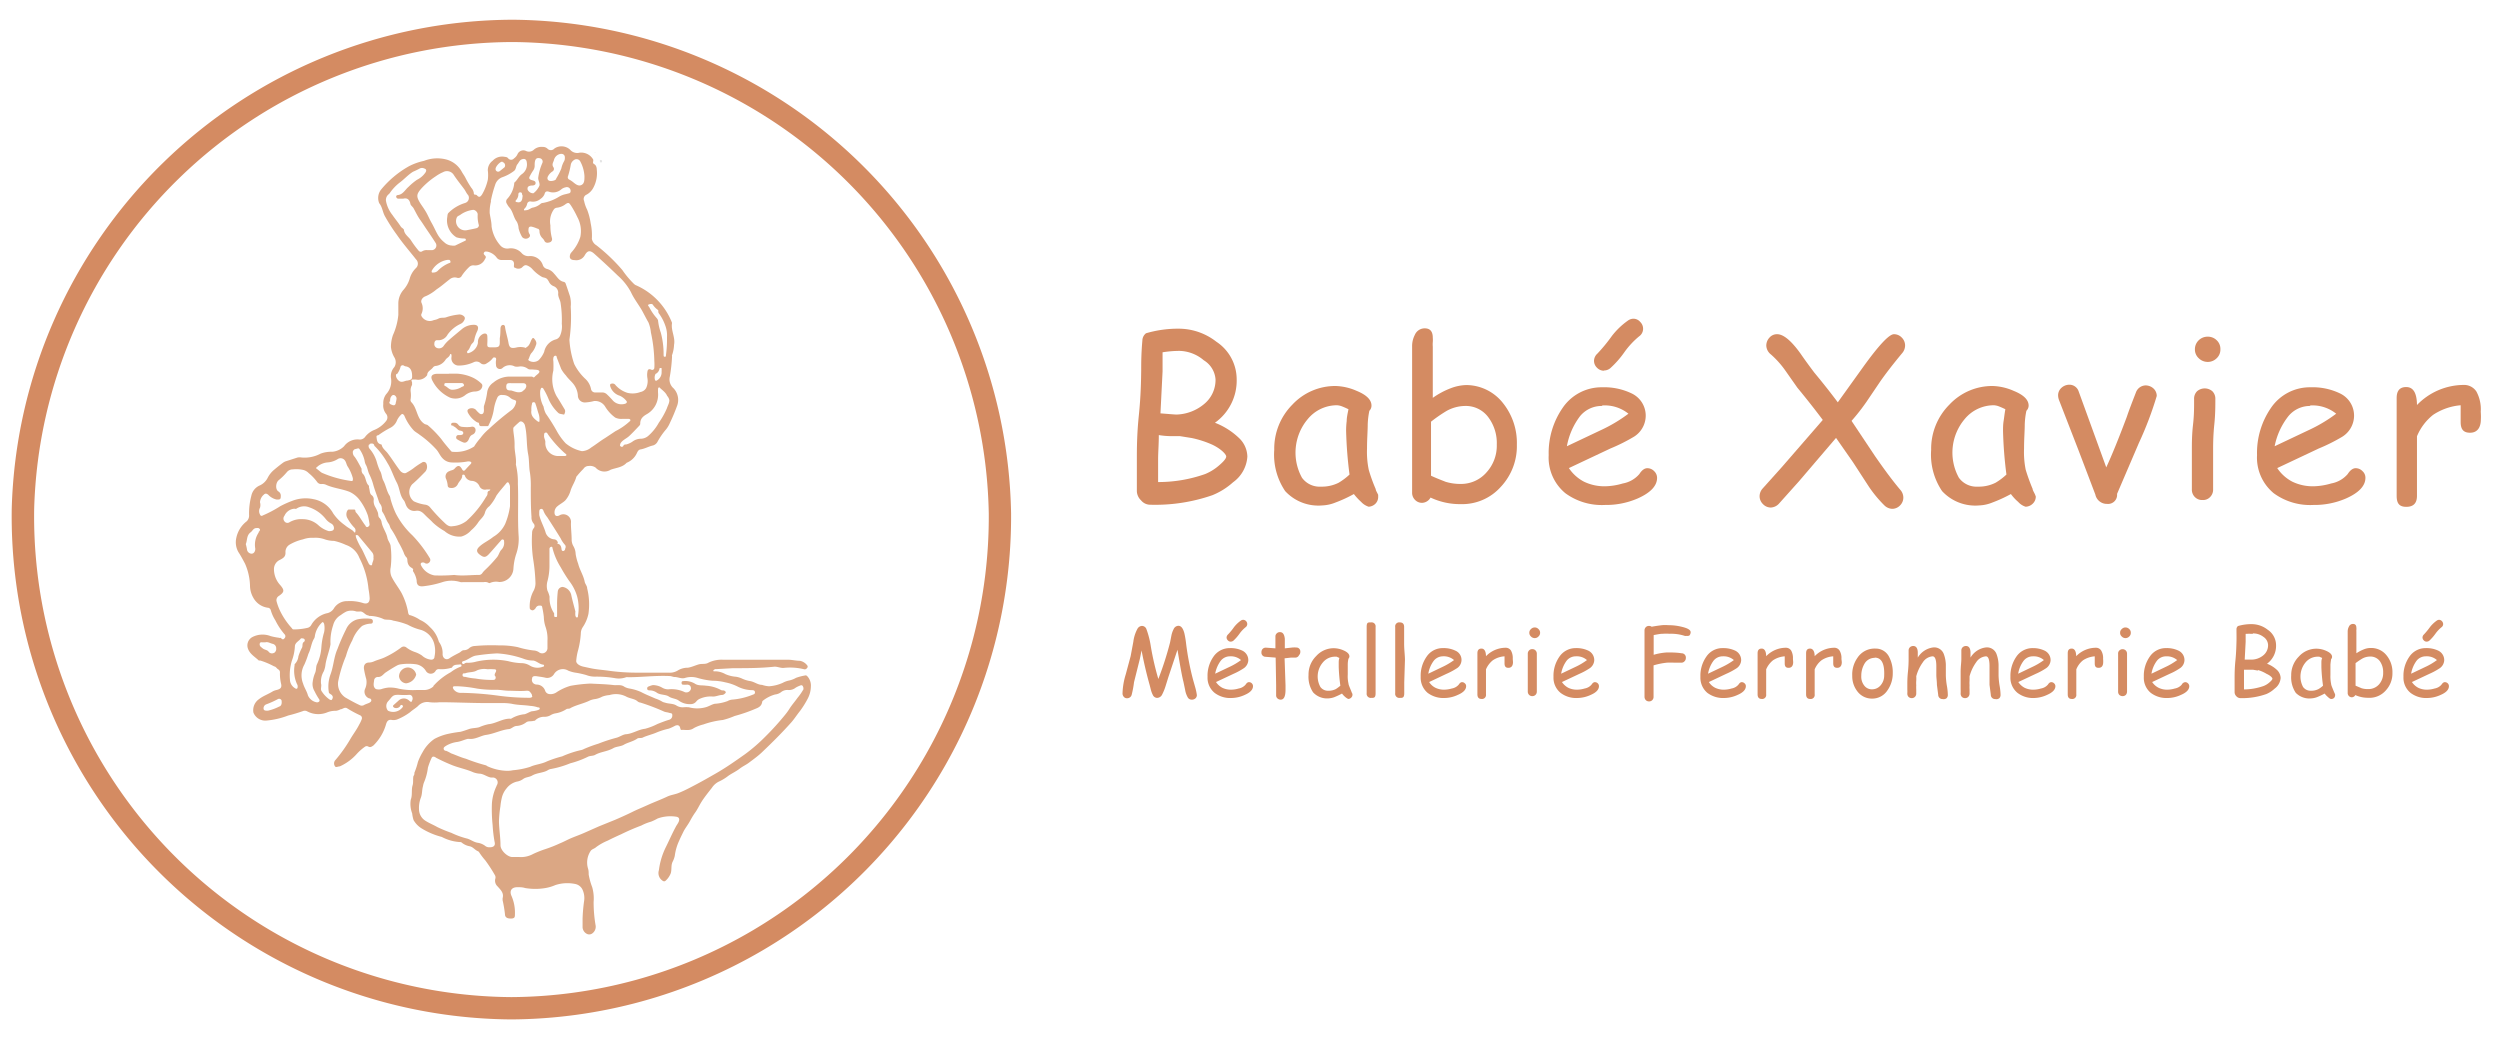 <svg id="Calque_1" data-name="Calque 1" xmlns="http://www.w3.org/2000/svg" viewBox="0 0 212.89 88.5"><defs><style>.cls-1{fill:#d48b62;}.cls-2{fill:#e4e4e4;}.cls-3{fill:#dba784;}</style></defs><path class="cls-1" d="M43.67,1.68A42.82,42.82,0,0,0,1,43.28,42.84,42.84,0,0,0,43.54,86.81,42.82,42.82,0,0,0,86.1,43.7,42.8,42.8,0,0,0,43.67,1.68Zm-.13,83.23A40.93,40.93,0,0,1,2.91,43.32,40.89,40.89,0,0,1,43.67,3.58,40.88,40.88,0,0,1,84.2,43.73,40.9,40.9,0,0,1,43.54,84.91Z"/><path class="cls-2" d="M51.17,13.62a.11.11,0,0,1,.1.11.1.1,0,0,1-.09.11c-.07,0-.09-.06-.1-.12S51.1,13.62,51.17,13.62Z"/><path class="cls-2" d="M50.65,13a.15.15,0,0,1,0-.06s0-.05,0,0a.12.12,0,0,1,.06.06S50.69,13,50.65,13Z"/><path class="cls-3" d="M68.76,57.6s-.1-.1-.14-.09a4.59,4.59,0,0,0-.83.21,2,2,0,0,1-.55.22,2,2,0,0,0-.59.21,3.36,3.36,0,0,1-1.16.29,2.2,2.2,0,0,1-.6-.12c-.35,0-.63-.25-1-.32a2.59,2.59,0,0,1-.67-.2,2,2,0,0,0-.54-.17,2.76,2.76,0,0,1-.9-.22,1.88,1.88,0,0,0-.77-.24l-.2,0c-.09,0-.09-.09,0-.14a.25.25,0,0,1,.19-.05l1.42-.08c1.18,0,2.36,0,3.54-.13.25,0,.48.11.74.11a5,5,0,0,1,1.81.12c.11,0,.17-.05.22-.12a.16.16,0,0,0,0-.23,1,1,0,0,0-.62-.38c-.33,0-.67-.09-1-.09-1.85,0-3.69,0-5.54,0a2.54,2.54,0,0,0-1.24.25c-.24.15-.51.08-.76.13s-.68.26-1,.3a1.63,1.63,0,0,0-.81.21,1.32,1.32,0,0,1-.84.21c-.92,0-1.84,0-2.75,0a17.1,17.1,0,0,1-2.38-.17c-.5-.07-1-.1-1.51-.21l-.6-.13c-.37-.08-.64-.29-.61-.51a4.77,4.77,0,0,1,.17-.93,7.34,7.34,0,0,0,.22-1.38,1,1,0,0,1,.15-.52,3.22,3.22,0,0,0,.5-1.16A5.66,5.66,0,0,0,50,50.1c0-.21-.17-.36-.21-.56-.1-.53-.42-1-.55-1.52a4.5,4.5,0,0,1-.22-.84,1.42,1.42,0,0,0-.19-.67,1.09,1.09,0,0,1-.15-.54c0-.48-.07-1-.06-1.44a.65.65,0,0,0-1-.63c-.26.11-.4,0-.4-.26a.66.66,0,0,1,.25-.53c.21-.18.48-.31.67-.5a2.21,2.21,0,0,0,.46-.87c.13-.39.38-.74.48-1.15,0,0,.06-.06.08-.09a7,7,0,0,1,.52-.57.53.53,0,0,1,.46-.25.82.82,0,0,1,.58.14A1,1,0,0,0,52,40c.46-.17,1-.19,1.36-.59l0,0a1.61,1.61,0,0,0,.88-.84c.07-.15.15-.28.31-.3.37-.06.7-.26,1.07-.34A.64.64,0,0,0,56,37.6a6.34,6.34,0,0,1,.63-.93,2.32,2.32,0,0,0,.41-.64,15.9,15.9,0,0,0,.64-1.53,1.44,1.44,0,0,0-.32-1.43,1,1,0,0,1-.32-1,14,14,0,0,0,.19-1.71.24.24,0,0,1,0-.12,3,3,0,0,0,.17-.88c.12-.62-.26-1.19-.18-1.8a.32.32,0,0,0,0-.09,5.8,5.8,0,0,0-3.11-3.2.94.94,0,0,1-.12-.09A7.79,7.79,0,0,1,53,23a15.21,15.21,0,0,0-2.21-2.11.82.82,0,0,1-.39-.55,4.87,4.87,0,0,0-.1-1.32A5.28,5.28,0,0,0,50,17.86a3,3,0,0,1-.26-.75.4.4,0,0,1,.22-.54,1.41,1.41,0,0,0,.57-.59,2.6,2.6,0,0,0,.29-1.53c0-.16-.05-.37-.2-.46s-.12-.13-.11-.24a.33.33,0,0,0,0-.17A1.18,1.18,0,0,0,49.36,13a.79.79,0,0,1-.8-.24,1.07,1.07,0,0,0-1.35-.11.4.4,0,0,1-.6,0,.57.57,0,0,0-.39-.14,1,1,0,0,0-.74.22.6.6,0,0,1-.72.11.54.54,0,0,0-.69.29.88.88,0,0,1-.3.36.32.32,0,0,1-.49,0c-.09-.12-.2-.12-.33-.14a1.09,1.09,0,0,0-1,.34,1,1,0,0,0-.41.82,3.09,3.09,0,0,1,0,.8,4.34,4.34,0,0,1-.49,1.25c-.11.16-.23.31-.43.08a.19.19,0,0,0-.16-.06.11.11,0,0,1-.11-.13.82.82,0,0,0-.21-.45,7.84,7.84,0,0,1-.49-.83c-.1-.21-.24-.38-.34-.57A2.13,2.13,0,0,0,38,13.58a3.09,3.09,0,0,0-1.9.12,5,5,0,0,0-1.3.47,8.41,8.41,0,0,0-2.37,2,1.17,1.17,0,0,0-.14,1.13c.28.34.29.78.51,1.15.3.53.63,1.05,1,1.55.5.73,1.09,1.4,1.63,2.09a.51.51,0,0,1,0,.73,2,2,0,0,0-.55.94,2.55,2.55,0,0,1-.52.92,1.78,1.78,0,0,0-.44,1.14c0,.32,0,.65,0,1a5.42,5.42,0,0,1-.46,1.72,3.14,3.14,0,0,0-.17,1,2.17,2.17,0,0,0,.29.89.78.78,0,0,1,0,.83,1.17,1.17,0,0,0-.29.91,1.61,1.61,0,0,1-.4,1.39,1.24,1.24,0,0,0-.25.84,1.12,1.12,0,0,0,.24.84.48.48,0,0,1,0,.61,2.44,2.44,0,0,1-1,.76,1.83,1.83,0,0,0-.77.57.56.56,0,0,1-.49.25A1.41,1.41,0,0,0,29.3,38a1.61,1.61,0,0,1-1,.47,2.65,2.65,0,0,0-1,.16,2.89,2.89,0,0,1-1.61.33,1,1,0,0,0-.35,0l-1,.32a.91.91,0,0,0-.22.11c-.26.19-.51.39-.76.6a2.19,2.19,0,0,0-.55.67,1.41,1.41,0,0,1-.67.67,1.23,1.23,0,0,0-.74.9,5.86,5.86,0,0,0-.19,1.61.68.68,0,0,1-.2.55,2.38,2.38,0,0,0-.89,1.43,1.68,1.68,0,0,0,.18,1.19c.21.32.39.66.57,1a5,5,0,0,1,.42,1.87,2.07,2.07,0,0,0,.27,1,1.66,1.66,0,0,0,1.23.87.28.28,0,0,1,.27.22,3.31,3.31,0,0,0,.39.86A5.6,5.6,0,0,0,24.22,54a.24.24,0,0,1,0,.36c-.09.12-.17.1-.27,0s-.12,0-.19-.05a5.57,5.57,0,0,1-.71-.14,1.89,1.89,0,0,0-1.56.08.81.81,0,0,0-.37,1c.17.46.59.68.92,1,0,0,.08,0,.13,0a6.43,6.43,0,0,1,1.18.5c.13,0,.22.18.34.25a.29.29,0,0,1,.15.27,3.67,3.67,0,0,0,.09.93c.08.31,0,.46-.35.55a1.6,1.6,0,0,0-.33.11c-.39.25-.83.39-1.2.68a1.15,1.15,0,0,0-.47,1.14,1.09,1.09,0,0,0,1.12.68,6.76,6.76,0,0,0,1.84-.43,12.68,12.68,0,0,0,1.24-.37.43.43,0,0,1,.35,0,2,2,0,0,0,1.74.1,1.86,1.86,0,0,1,.74-.13A1.17,1.17,0,0,0,29,60.4c.17,0,.34-.21.55-.09a9.93,9.93,0,0,0,1.11.6.26.26,0,0,1,.15.32,2.86,2.86,0,0,1-.22.47c-.21.42-.49.79-.73,1.19a12.2,12.2,0,0,1-1.33,1.87.42.42,0,0,0,0,.5c.08.12.26,0,.41,0a4.28,4.28,0,0,0,1.47-1.09,4.3,4.3,0,0,1,.68-.59.26.26,0,0,1,.28,0c.17.09.28,0,.42-.09a4.1,4.1,0,0,0,1.1-1.87c.08-.21.17-.34.43-.32a.91.91,0,0,0,.54-.05,4.82,4.82,0,0,0,1.06-.6c.21-.19.46-.33.67-.52a1.06,1.06,0,0,1,1-.33,4,4,0,0,0,.85,0c1.22,0,2.43.06,3.65.07.58,0,1.16,0,1.73,0a4.47,4.47,0,0,1,.75.06c.53.12,1.06.1,1.58.18a2.42,2.42,0,0,1,.66.13c.06,0,.16,0,.15.1s-.1.1-.16.13a2.28,2.28,0,0,1-.52.1c-.21.06-.39.19-.6.25a2.66,2.66,0,0,0-1.15.38.23.23,0,0,1-.12,0c-.63,0-1.18.41-1.81.47a3.93,3.93,0,0,0-.8.26c-.29.08-.6.06-.88.16s-.48.17-.72.23a10.05,10.05,0,0,0-1.2.21,4.67,4.67,0,0,0-1,.39,3.21,3.21,0,0,0-1,1.11,5.12,5.12,0,0,0-.41.85,6.17,6.17,0,0,1-.3.92c0,.09,0,.19-.08.28-.06.26,0,.54-.07.78-.13.4,0,.83-.16,1.23a2.27,2.27,0,0,0,.12,1.18,2.75,2.75,0,0,0,.12.57,2,2,0,0,0,.71.72,6.26,6.26,0,0,0,1.69.71,3.76,3.76,0,0,0,1.61.44.2.2,0,0,1,.11.06,1.51,1.51,0,0,0,.63.29c.31.05.47.33.74.43a.3.3,0,0,1,.12.13,6.24,6.24,0,0,0,.5.65,12.55,12.55,0,0,1,.84,1.3.42.42,0,0,1,0,.29.66.66,0,0,0,.21.63c.24.28.55.54.42,1,0,0,0,.12,0,.17A10.55,10.55,0,0,1,43,77.84c0,.26.16.38.5.38s.35-.13.35-.38a3.55,3.55,0,0,0-.29-1.54c-.2-.44,0-.75.5-.75.22,0,.43,0,.65.07a5.14,5.14,0,0,0,1.75,0,3.6,3.6,0,0,0,.83-.25A3.31,3.31,0,0,1,49,75.28a.87.87,0,0,1,.59.45,1.69,1.69,0,0,1,.15,1,14.1,14.1,0,0,0-.13,1.49c0,.3,0,.53,0,.76a.67.67,0,0,0,.34.53.44.44,0,0,0,.45,0,.7.7,0,0,0,.31-.76,11.66,11.66,0,0,1-.16-1.95,3.48,3.48,0,0,0-.12-1.25,5.77,5.77,0,0,1-.3-1.08c0-.17,0-.35-.06-.52a1.78,1.78,0,0,1,.21-1.46c.11-.19.34-.21.48-.35a4.62,4.62,0,0,1,1-.56c.37-.19.76-.37,1.14-.54a18.38,18.38,0,0,1,1.71-.74,4.22,4.22,0,0,1,.83-.33A4.49,4.49,0,0,0,56,69.7a3.22,3.22,0,0,1,1.6-.15q.32.06.21.39c-.07.19-.2.33-.28.5-.29.54-.54,1.11-.81,1.66a6.09,6.09,0,0,0-.61,2,.79.79,0,0,0,.19.8c.12.1.25.24.41.07a1.64,1.64,0,0,0,.41-.61c.1-.33,0-.68.17-1a2,2,0,0,0,.17-.47,4.37,4.37,0,0,1,.38-1.31c.11-.26.24-.51.36-.76s.38-.58.55-.89a7.41,7.41,0,0,1,.4-.67c.23-.3.38-.65.6-1s.57-.79.87-1.17a1.51,1.51,0,0,1,.59-.53,4,4,0,0,0,.82-.5c.3-.21.64-.36.94-.59s.55-.33.79-.51c.41-.31.84-.61,1.23-1,.82-.78,1.62-1.58,2.37-2.42.28-.31.5-.67.77-1a7.79,7.79,0,0,0,.66-1.06,2.29,2.29,0,0,0,.26-1A1.17,1.17,0,0,0,68.76,57.6Zm-45.44-2a.35.35,0,0,1-.45-.11c-.11-.15-.33-.15-.48-.26l-.17-.14a.28.28,0,0,1-.09-.32c.06-.12.18-.06.27-.07h.19c.21-.07.42.08.64.13a.38.38,0,0,1,.29.39A.39.39,0,0,1,23.32,55.61Zm.49,4.55a4.08,4.08,0,0,1-1,.37c-.18,0-.32,0-.36-.13a.36.36,0,0,1,.22-.41,7.53,7.53,0,0,0,1-.45.22.22,0,0,1,.31.13C24,59.84,24,60.07,23.81,60.16ZM48.47,49.47a3.92,3.92,0,0,1,.67,1.3,3.87,3.87,0,0,1,.08,1.66c0,.06,0,.15-.09.15s-.1-.08-.13-.15a1.34,1.34,0,0,1,0-.35c-.12-.48-.26-.95-.36-1.44a.89.89,0,0,0-.73-.66.43.43,0,0,0-.41.38,9.71,9.71,0,0,0-.06,1.21c0,.25,0,.5,0,.75s0,.22-.14.22-.1-.11-.11-.19,0-.09,0-.12a2.27,2.27,0,0,1-.39-1.41,2.14,2.14,0,0,0-.18-.52,1.49,1.49,0,0,1,0-.81,5.16,5.16,0,0,0,.17-1.25c0-.49,0-1,0-1.48a.19.19,0,0,1,.16-.2c.11,0,.09.1.11.16a5.64,5.64,0,0,0,.69,1.59A13,13,0,0,0,48.47,49.47Zm-.73-3.63a2.27,2.27,0,0,0,.39.58.28.28,0,0,1,0,.29c0,.09-.06.21-.18.21s-.13-.12-.14-.21-.06-.33-.26-.39,0-.08-.05-.13a.34.34,0,0,0-.3-.26.84.84,0,0,1-.73-.56c-.15-.53-.44-1-.55-1.52l0-.15c0-.2,0-.33.14-.36s.2.09.23.19a1.88,1.88,0,0,0,.31.51C47,44.66,47.37,45.24,47.74,45.84Zm.49-7.09c0,.08-.11.08-.17.08h-.43a1.1,1.1,0,0,1-1.19-1.18c0-.19-.12-.35-.11-.53s0-.24.12-.28.17.08.22.16a9.39,9.39,0,0,0,1.46,1.62S48.25,38.68,48.23,38.75Zm3.3-1.45c-.41.25-.78.55-1.19.81a1.34,1.34,0,0,1-.78.31,3.2,3.2,0,0,1-1.39-.67,5.11,5.11,0,0,1-.77-1.07,17,17,0,0,0-.92-1.46,1.93,1.93,0,0,1-.19-.59A2.46,2.46,0,0,1,46,33.32a.6.6,0,0,1,.06-.22c0-.1.16-.11.21,0a5.82,5.82,0,0,1,.45.9,3.57,3.57,0,0,0,.8,1.14c.11.12.28.11.42.15s.13-.05.15-.11a.35.35,0,0,0,0-.31c-.23-.38-.45-.76-.69-1.13a3,3,0,0,1-.28-2.18,7.61,7.61,0,0,0,0-.83.52.52,0,0,1,0-.22c0-.09.06-.22.18-.22s.1.13.13.2l.36.93a2.67,2.67,0,0,0,.4.55c.17.25.41.45.61.69a1.82,1.82,0,0,1,.41,1,.59.59,0,0,0,.64.61,3.69,3.69,0,0,0,.74-.12,1,1,0,0,1,.94.47,3.22,3.22,0,0,0,.86.94,1.16,1.16,0,0,0,.59.11h.55a.16.16,0,0,1,.15.08c0,.07,0,.1-.07.14a5.15,5.15,0,0,1-1.19.82ZM57,34.08c0,.26-.14.46-.21.69A6.76,6.76,0,0,1,56.1,36a4.07,4.07,0,0,1-.9,1.12,1,1,0,0,1-.59.24,1.22,1.22,0,0,0-.77.26,1.72,1.72,0,0,1-.52.23c-.1,0-.19,0-.25.14a.15.15,0,0,1-.24,0c-.08-.07,0-.15,0-.22.17-.3.5-.41.74-.63s.6-.6.89-.91a.23.23,0,0,0,.06-.16c0-.4.22-.6.52-.78a1.9,1.9,0,0,0,1-1.78,2.64,2.64,0,0,1,0-.4c0-.1.09-.17.17-.07s.48.36.6.67A.76.76,0,0,1,57,34.08Zm-1.15-2.25a.6.6,0,0,0,.3-.38c0-.05,0-.12.12-.11s.06.07.07.12,0,.16,0,.22a.78.78,0,0,1-.39.71.12.12,0,0,1-.16,0A.67.67,0,0,1,55.83,31.83Zm-.6-5.9c.09-.05.27-.07.33,0a1.75,1.75,0,0,0,.44.46c.07,0,0,.21.09.3a3.85,3.85,0,0,1,.53,1,2.42,2.42,0,0,1,.16,1v.23a9.76,9.76,0,0,1-.09,1.32c0,.06,0,.16-.11.14s-.08-.09-.09-.17a7.1,7.1,0,0,0-.24-1.89,4.52,4.52,0,0,1-.23-1c0-.08-.05-.13-.09-.2a4.27,4.27,0,0,1-.65-.94C55.25,26.08,55.12,26,55.23,25.93ZM48.37,15a6.8,6.8,0,0,0,.24-1,.63.63,0,0,1,.28-.38.36.36,0,0,1,.52.12A3,3,0,0,1,49.77,15c0,.33,0,.62-.25.75s-.48-.05-.68-.21a2.16,2.16,0,0,0-.35-.24A.22.22,0,0,1,48.37,15Zm-1.7,0a1.1,1.1,0,0,1,.39-.41.25.25,0,0,0,.06-.36c-.15-.23,0-.41.05-.59a.69.69,0,0,1,.62-.54c.19,0,.33.12.31.35a.5.5,0,0,1-.07.29,2.14,2.14,0,0,0-.23.61,5.81,5.81,0,0,1-.44.86c0,.14-.31.22-.51.2S46.55,15.21,46.67,15Zm-.3,1.53c.05-.19.14-.27.36-.21a1.06,1.06,0,0,0,1.06-.19.84.84,0,0,1,.38-.18.32.32,0,0,1,.42.35.17.17,0,0,1-.13.16l-.27.07a1.82,1.82,0,0,0-.55.2,3.94,3.94,0,0,1-1.4.55.32.32,0,0,0-.21.08,1.45,1.45,0,0,1-.71.33c-.18.07-.33.22-.55.21,0,0-.1.05-.13,0a.09.09,0,0,1,0-.11.78.78,0,0,0,.25-.43.26.26,0,0,1,.32-.2,1,1,0,0,0,.84-.24A.85.85,0,0,0,46.37,16.53Zm-1.14-.73c.14,0,.37,0,.38-.2s-.2-.22-.35-.27S45,15.2,45.12,15a4,4,0,0,1,.29-.49.72.72,0,0,0,.12-.45c0-.49.12-.64.41-.59a.29.29,0,0,1,.24.42,4.6,4.6,0,0,0-.35,1.27c0,.22.15.41.11.64a1.63,1.63,0,0,1-.52.66.53.53,0,0,1-.49-.31C44.89,15.91,45,15.84,45.23,15.8Zm-2.44-2a.29.29,0,0,1,.22.32.21.21,0,0,1-.1.17l-.35.28a.22.22,0,0,1-.36-.16C42.18,14.18,42.61,13.73,42.79,13.77Zm-1,3.35a9.83,9.83,0,0,1,.37-1.39,1,1,0,0,1,.62-.67,3.6,3.6,0,0,0,1-.54c.18-.15.14-.39.28-.56s.18-.36.4-.43.37,0,.4.27a1,1,0,0,1-.42,1c-.28.2-.39.52-.65.73a.11.11,0,0,0,0,.06,2.28,2.28,0,0,1-.62,1.34.33.33,0,0,0,0,.4,1.45,1.45,0,0,0,.19.29c.33.35.36.86.65,1.23a1.33,1.33,0,0,1,.15.56,2.81,2.81,0,0,0,.3.74.41.41,0,0,0,.63,0,.21.21,0,0,0,0-.25.59.59,0,0,1-.08-.43c0-.2.15-.23.3-.19a2.69,2.69,0,0,1,.45.16c.1,0,.19.1.18.24a.84.84,0,0,0,.26.58.75.75,0,0,1,.15.2c.09.21.28.2.45.15a.28.28,0,0,0,.2-.36,4.06,4.06,0,0,1-.13-1.09,1.76,1.76,0,0,1,.27-1.32.36.36,0,0,1,.26-.18,1.46,1.46,0,0,0,.78-.32c.24-.15.28-.1.44.13a8.25,8.25,0,0,1,.55,1,2.47,2.47,0,0,1,.25,1.67,3.53,3.53,0,0,1-.68,1.23,1.56,1.56,0,0,0-.16.2c-.15.37,0,.55.36.55a.82.82,0,0,0,.86-.42c.24-.42.46-.43.82-.11.67.6,1.33,1.21,2,1.86a5,5,0,0,1,1.11,1.4c.26.57.65,1.05.95,1.58.18.33.35.67.54,1a3,3,0,0,1,.21.86,12.41,12.41,0,0,1,.29,2.43,3.66,3.66,0,0,1,0,.57.18.18,0,0,1-.28.15c-.19-.08-.29,0-.31.2a1.52,1.52,0,0,0,0,.52,1.42,1.42,0,0,1-.11.86.69.69,0,0,1-.48.33,1.85,1.85,0,0,1-1.12.07,2.25,2.25,0,0,1-1-.65.3.3,0,0,0-.33-.13c-.11,0-.17.08-.12.24a1.21,1.21,0,0,0,.81.79,1.5,1.5,0,0,1,.56.44c.1.11,0,.22-.14.25a1,1,0,0,1-1-.27,7.14,7.14,0,0,0-.54-.56.57.57,0,0,0-.41-.14h-.55a.35.35,0,0,1-.37-.29,1.61,1.61,0,0,0-.52-.9A4.44,4.44,0,0,1,48.9,31a7.68,7.68,0,0,1-.41-2.07,13.78,13.78,0,0,0,.11-2.81,2.57,2.57,0,0,0-.06-.88c-.12-.36-.24-.73-.37-1.09A.22.22,0,0,0,48,24c-.4-.08-.57-.45-.82-.7a1.11,1.11,0,0,0-.61-.4.5.5,0,0,1-.35-.34,1.13,1.13,0,0,0-1.18-.75.76.76,0,0,1-.62-.26,1.23,1.23,0,0,0-1.11-.39.79.79,0,0,1-.73-.29,3.09,3.09,0,0,1-.72-1.59c0-.38-.11-.76-.16-1.14A3.6,3.6,0,0,1,41.82,17.12Zm2.7-.42c0,.39-.17.56-.47.48-.1,0-.17-.08-.07-.17a.77.77,0,0,0,.19-.42c0-.11,0-.24.17-.24s.13.15.17.24A.45.45,0,0,1,44.52,16.7ZM41.3,22.06c.08-.12.11-.19,0-.3s-.14-.17-.07-.27.18-.07.28-.06a1.32,1.32,0,0,1,.78.5.49.49,0,0,0,.42.21c.24,0,.47,0,.71,0s.37.13.35.39,0,.24.11.28a.53.53,0,0,0,.53,0c.14-.11.24-.28.46-.21a1.17,1.17,0,0,1,.44.29,3.26,3.26,0,0,0,.86.7c.15.06.34.05.46.22s.1.17.15.25a.75.75,0,0,0,.34.3.61.61,0,0,1,.41.67c0,.3.18.52.21.79a9.38,9.38,0,0,1,.1,1.75,1.93,1.93,0,0,1-.14,1,.56.56,0,0,1-.36.33,1.37,1.37,0,0,0-1,1.06,2.16,2.16,0,0,1-.48.72.73.73,0,0,1-.78.05c-.06,0-.12-.12-.07-.16s.11-.38.27-.53a1.77,1.77,0,0,0,.35-.63c.11-.22,0-.4-.13-.56s-.19,0-.25.1-.14.43-.34.57-.13.12-.22.08a1.47,1.47,0,0,0-.75,0c-.43.09-.57,0-.64-.41s-.22-.87-.29-1.32c0-.1-.06-.22-.19-.2s-.19.15-.2.28,0,.56-.06.85c0,.11,0,.22,0,.33,0,.38-.09.44-.47.45h-.25c-.33,0-.36-.05-.34-.37a5.23,5.23,0,0,0,0-.56c0-.23-.16-.3-.37-.21a.77.77,0,0,0-.43.76,1.11,1.11,0,0,1-.81.87.1.1,0,0,1-.08,0,.15.15,0,0,1,0-.19c.22-.17.22-.48.43-.66a.48.48,0,0,0,.15-.28,3,3,0,0,1,.26-.76c.13-.31.06-.53-.32-.52a1.56,1.56,0,0,0-1,.37c-.36.3-.73.6-1.08.91a2.71,2.71,0,0,0-.48.53.48.48,0,0,1-.54.17.35.35,0,0,1-.24-.4c0-.18.12-.29.26-.27a.88.88,0,0,0,.86-.47,2.81,2.81,0,0,1,1.11-.92.63.63,0,0,0,.29-.27c.13-.21.09-.34-.12-.46a.54.54,0,0,0-.37-.06,4.78,4.78,0,0,0-1,.22c-.21.09-.45,0-.68.12s-.35.1-.51.17a.8.8,0,0,1-.93-.37.21.21,0,0,1,0-.22,1.11,1.11,0,0,0,0-.91c-.1-.21.07-.49.36-.58a3.76,3.76,0,0,0,.93-.59c.39-.25.74-.57,1.11-.85a.67.67,0,0,1,.61-.13.33.33,0,0,0,.42-.18,4.41,4.41,0,0,1,.63-.74.51.51,0,0,1,.42-.13A.91.91,0,0,0,41.3,22.06Zm4,12.38c0-.07,0-.18.13-.19s.16.09.18.17c.09.24.15.49.23.74a1.49,1.49,0,0,1,.1.63c0,.12,0,.18-.16.09-.32-.24-.6-.49-.53-.93A1.73,1.73,0,0,1,45.29,34.44ZM36.77,23.05a1.86,1.86,0,0,1,1.33-.92h.15a.16.16,0,0,1,.11.15c0,.07,0,.1-.1.12a2.81,2.81,0,0,0-1,.68.56.56,0,0,1-.37.13C36.76,23.24,36.74,23.15,36.77,23.05Zm3.53-5.18c.15,0,.36.17.38.37a2.72,2.72,0,0,0,.1.94c0,.12-.09.22-.2.25-.33.08-.66.14-.87.18a.78.78,0,0,1-.81-1.09c.06-.14.23-.16.33-.25A2.33,2.33,0,0,1,40.3,17.87Zm-2.57-3.21a.68.68,0,0,1,.92.25c.27.41.58.79.87,1.18.12.16.19.35.33.51s.12.58-.26.69a3.36,3.36,0,0,0-1.39.83c-.11.1-.09.27-.12.41a1.69,1.69,0,0,0,.79,1.68,2.31,2.31,0,0,0,.64.1c.06,0,.14,0,.16.09s-.06.1-.12.13l-.79.38a.8.8,0,0,1-.28,0,1,1,0,0,1-.65-.28,2.3,2.3,0,0,1-.55-.64c-.18-.31-.32-.65-.52-1s-.33-.69-.52-1-.27-.41-.41-.62c-.4-.63-.4-.82.09-1.36a6.5,6.5,0,0,1,1.19-1A3.33,3.33,0,0,1,37.73,14.66ZM35,20.47c-.19-.3-.54-.48-.6-.87,0-.12-.18-.18-.26-.29-.23-.36-.51-.69-.72-1a2.73,2.73,0,0,1-.54-1.14.62.62,0,0,1,.22-.63.52.52,0,0,0,.1-.11,4,4,0,0,1,.82-.87c.4-.29.73-.68,1.16-.94a6.19,6.19,0,0,0,.58-.28.43.43,0,0,1,.35,0c.2.06.23.17.12.35a1.87,1.87,0,0,1-.72.62,5.05,5.05,0,0,0-.71.59c-.3.25-.47.65-.91.71-.08,0-.17.05-.15.16a.19.19,0,0,0,.18.15c.11,0,.22,0,.33,0h.08c.34-.09.52.06.61.39,0,.16.18.27.27.41.19.35.36.71.57,1s.38.57.58.86.51.75.75,1.13a.4.4,0,0,1-.3.59h-.43a.67.67,0,0,0-.41.09c-.14.09-.25.06-.37-.1A8.17,8.17,0,0,1,35,20.47Zm.42,11.85a.92.92,0,0,0,.87-.27s.08-.08.09-.12c0-.32.34-.42.49-.64a.33.33,0,0,1,.26-.13,1.16,1.16,0,0,0,.82-.54c.11-.16.35-.23.38-.47,0,0,0,0,.06,0a.09.09,0,0,1,.06.07c0,.06,0,.11,0,.17a.62.62,0,0,0,.63.74,3.07,3.07,0,0,0,1.27-.29.52.52,0,0,1,.58.09.41.41,0,0,0,.53,0,1.65,1.65,0,0,0,.48-.4.16.16,0,0,1,.21-.08c.1,0,.11.12.09.23a1.33,1.33,0,0,0,0,.4.33.33,0,0,0,.54.27.91.91,0,0,1,1.06-.14,1,1,0,0,0,.38,0,1,1,0,0,1,.71.18c.14.11.32.06.49.08s.47,0,.51.15-.25.3-.38.45-.17,0-.26,0h-1c-.26,0-.52,0-.78,0a2.17,2.17,0,0,0-1.5.51,1.2,1.2,0,0,0-.52.79,6.25,6.25,0,0,1-.28,1.21,1.32,1.32,0,0,0,0,.28c0,.15,0,.35-.16.4s-.28-.11-.39-.21-.08-.1-.13-.15a.53.53,0,0,0-.64-.06c-.11.08-.09.18-.05.29a2.09,2.09,0,0,0,.8.84s.13,0,.15.08,0,.23.18.24h.55c.06,0,.09-.07.11-.13a4.28,4.28,0,0,0,.42-1.28,3.8,3.8,0,0,1,.32-1.06.41.41,0,0,1,.44-.18.88.88,0,0,1,.62.22,1,1,0,0,0,.17.12c.12.08.39.08.35.25a1.12,1.12,0,0,1-.34.65,22.81,22.81,0,0,0-2,1.67,4.36,4.36,0,0,0-.69.74,5.67,5.67,0,0,0-.52.69.12.12,0,0,1-.07.07,2.8,2.8,0,0,1-1.69.43c-.09,0-.19,0-.25-.09-.27-.32-.55-.64-.81-1a9,9,0,0,0-1.14-1.17c-.08-.07-.19-.06-.29-.12-.51-.33-.59-.91-.82-1.4a1.68,1.68,0,0,0-.27-.42.29.29,0,0,1-.09-.3,2.35,2.35,0,0,0,0-.65.89.89,0,0,1,.12-.55s0-.15,0-.22C35,32.32,35,32.31,35.37,32.32Zm9.1,1c-.38.2-.7,0-1-.07-.19,0-.42,0-.41-.33s.16-.29.49-.29h.4c.15,0,.3,0,.45,0s.32,0,.36.18S44.7,33.2,44.47,33.32Zm-10.7-1.48a1.68,1.68,0,0,0,.28-.57.19.19,0,0,1,.3-.13.35.35,0,0,0,.16.06c.38.06.51.35.53.71s0,.42-.4.5c-.2,0-.38.16-.61.08S33.61,32,33.77,31.84Zm-.6,2.35c0-.13,0-.28.07-.39s.15-.2.29-.15a.34.34,0,0,1,.19.29,1.91,1.91,0,0,1-.07.36c0,.11-.07.26-.25.2S33.11,34.39,33.17,34.19Zm-1,2.87a7.81,7.81,0,0,1,1-.62,1.18,1.18,0,0,0,.59-.65,1.6,1.6,0,0,1,.35-.48c.12-.13.21,0,.27.08a4.15,4.15,0,0,0,.8,1.26c.14.14.34.24.5.37a8.68,8.68,0,0,1,1.44,1.27c.2.23.3.52.53.75a1.09,1.09,0,0,0,.75.34,5.53,5.53,0,0,0,1.4-.09c.09,0,.21,0,.27.07s-.05.17-.11.23-.26.27-.38.41-.19.09-.26,0c-.21-.4-.37-.42-.67-.08-.12.13-.29.12-.43.2a.48.48,0,0,0-.27.69,2.07,2.07,0,0,1,.12.49c0,.17.09.25.27.25A.57.57,0,0,0,39,41.2c.11-.23.36-.4.36-.69a.08.08,0,0,1,.08-.09.13.13,0,0,1,.15.1.66.66,0,0,0,.61.43.75.75,0,0,1,.64.48.52.52,0,0,0,.6.25l.17,0c.05,0,.11,0,.13,0s0,.09-.08.11a.19.19,0,0,0-.14.21.45.45,0,0,1-.12.3,8.73,8.73,0,0,1-1.67,2.06,2.2,2.2,0,0,1-1.19.45c-.38.08-.61-.23-.85-.45a14.7,14.7,0,0,1-1.07-1.16.64.64,0,0,0-.38-.22,3.39,3.39,0,0,1-1-.29,1,1,0,0,1-.14-1.45c.4-.34.76-.71,1.12-1.08a.65.65,0,0,0,.07-.72.25.25,0,0,0-.36-.05,6,6,0,0,0-.74.5,4.94,4.94,0,0,1-.57.36c-.17.12-.42,0-.56-.18-.37-.48-.68-1-1.06-1.49-.16-.21-.42-.38-.49-.67,0-.07-.09-.07-.14-.09-.25-.1-.27-.32-.3-.54S32.09,37.13,32.17,37.06Zm-.76.81c0-.09.09-.09.16-.1s.21,0,.25.15a.14.14,0,0,0,.07.1A6.41,6.41,0,0,1,33,39.44c.33.52.5,1.11.78,1.64s.24,1.08.61,1.53c.11.13.14.37.26.55a.74.74,0,0,0,.75.34c.43-.07.65.21.87.43s.4.36.58.56a4.93,4.93,0,0,0,1,.73,1.91,1.91,0,0,0,1.44.47,1.75,1.75,0,0,0,.83-.53,3.17,3.17,0,0,0,.58-.64c.19-.31.51-.5.6-.88a1,1,0,0,1,.37-.53,3.82,3.82,0,0,0,.6-.9c.26-.38.57-.71.85-1.06.1-.13.19-.09.24.05a.62.62,0,0,1,.07.23c0,.56,0,1.11,0,1.67a6,6,0,0,1-.41,1.51A2.53,2.53,0,0,1,42,45.72c-.37.31-.83.5-1.18.83s-.17.54.1.73.43.21.71-.09.66-.75,1-1.13c.06-.08.12-.15.22-.11s.07.15.08.22a.82.82,0,0,1-.23.64c-.16.16-.21.42-.36.62a11.75,11.75,0,0,1-1.08,1.15,1.81,1.81,0,0,0-.18.21.35.35,0,0,1-.34.17c-.69,0-1.37.1-2.06,0A13.9,13.9,0,0,1,37,49a1.59,1.59,0,0,1-1.14-.85.18.18,0,0,1,0-.21.29.29,0,0,1,.31,0,.27.27,0,0,0,.33,0,.3.3,0,0,0,.08-.44,10.86,10.86,0,0,0-1.46-1.91,6.88,6.88,0,0,1-1.41-1.86,7.56,7.56,0,0,1-.46-1.26.84.84,0,0,0-.06-.24c-.27-.4-.32-.89-.55-1.31-.14-.26-.12-.59-.29-.84a5.29,5.29,0,0,1-.27-.76,3,3,0,0,0-.6-1.1A.34.34,0,0,1,31.41,37.87Zm-1.34.49c0-.13.23-.12.36-.18a.15.15,0,0,1,.13.06,2.76,2.76,0,0,1,.44,1,1,1,0,0,0,.1.33c.15.25.17.56.3.82a4.64,4.64,0,0,1,.34.9c.13.47.32.93.47,1.4a.65.65,0,0,0,.11.22.69.69,0,0,1,.15.42.49.49,0,0,0,.05.27c.23.31.3.69.53,1,.1.14.11.33.21.45a7.6,7.6,0,0,1,.6,1.08,8.48,8.48,0,0,1,.46.9,1.18,1.18,0,0,0,.24.44c.06,0,.06.13.08.2,0,.25.08.52.34.67s.1.2.14.3a2,2,0,0,1,.31.78c0,.41.18.55.59.5a8.12,8.12,0,0,0,1.61-.35,2.5,2.5,0,0,1,1.53,0,.86.86,0,0,0,.23,0H41.2a.62.62,0,0,1,.42.07.11.11,0,0,0,.11,0,1.28,1.28,0,0,1,.77-.08,1.2,1.2,0,0,0,1.22-1.11,5,5,0,0,1,.22-1.22,3.91,3.91,0,0,0,.22-1.65c-.09-1.46,0-2.92-.06-4.38a6.44,6.44,0,0,0-.17-1.64.09.09,0,0,1,0,0c.06-.55-.12-1.08-.11-1.62s-.07-.87-.11-1.3c0-.07,0-.13,0-.19s.33-.35.51-.51.43.07.48.28c.2.8.12,1.63.27,2.43.11.54.06,1.08.16,1.61a7.43,7.43,0,0,1,.07,1.24c0,.84,0,1.68.06,2.52a.77.77,0,0,0,.18.56.3.3,0,0,1,0,.41.64.64,0,0,0-.13.4,10.86,10.86,0,0,0,.1,2.28,15.47,15.47,0,0,1,.19,2,1.41,1.41,0,0,1-.2.71,2.75,2.75,0,0,0-.29,1.38c0,.13.1.18.2.21s.25-.09.31-.2a.35.35,0,0,1,.34-.2c.13,0,.2,0,.22.18a7.22,7.22,0,0,1,.13.79,2.86,2.86,0,0,0,.16.88,3.09,3.09,0,0,1,.15,1.15c0,.22,0,.41,0,.59a.45.45,0,0,1-.74.37.91.91,0,0,0-.45-.14,7.49,7.49,0,0,1-1.33-.28,7.12,7.12,0,0,0-1.6-.15,15.79,15.79,0,0,0-2.06.05.8.8,0,0,0-.46.16.68.68,0,0,1-.48.2c-.16,0-.25.14-.38.21s-.58.29-.85.48-.57,0-.58-.34a1.6,1.6,0,0,0-.27-1,.39.39,0,0,1-.06-.11,2.56,2.56,0,0,0-.75-1.21,2.52,2.52,0,0,0-.84-.61,3,3,0,0,0-.83-.4c-.2,0-.18-.29-.23-.46a5.78,5.78,0,0,0-.52-1.44c-.27-.48-.62-.91-.86-1.41a1.34,1.34,0,0,1-.06-.77,7.32,7.32,0,0,0,0-1.75c0-.27-.23-.49-.28-.76-.09-.46-.4-.84-.49-1.3a.68.68,0,0,0-.19-.4c-.14-.13-.07-.33-.15-.5a3.23,3.23,0,0,0-.2-.42,1,1,0,0,1-.14-.58.43.43,0,0,0-.18-.44c-.18-.14-.14-.43-.22-.65,0,0,0-.12,0-.14-.32-.28-.23-.77-.55-1.05a.57.57,0,0,1-.08-.24s0-.12,0-.17c-.19-.34-.36-.69-.58-1A.53.53,0,0,1,30.07,38.36ZM42.21,57.68c0,.16-.07.22-.23.22a8.28,8.28,0,0,1-1.5-.12,5,5,0,0,1-.86-.14c-.09,0-.25,0-.23-.18s.15-.09.24-.13c.34-.12.71-.06,1-.25a1.65,1.65,0,0,1,.89-.09,4.17,4.17,0,0,1,.5,0c.14,0,.33,0,.17.29S42.21,57.54,42.21,57.68Zm-1.65-1.34a2.69,2.69,0,0,1-.74.1.35.35,0,0,0-.26.06.12.12,0,0,1-.19,0c-.06-.09,0-.17.05-.19.4-.09.71-.41,1.09-.48a17.21,17.21,0,0,1,1.82-.19,8.27,8.27,0,0,1,2.32.48,2.28,2.28,0,0,0,.76.13c.31.05.53.32.85.35,0,0,.07,0,.07.09s-.07.07-.11.09a1.26,1.26,0,0,1-1.13-.12,1.38,1.38,0,0,0-.71-.19,5.13,5.13,0,0,1-1.11-.17A6.52,6.52,0,0,0,40.56,56.34Zm-8.87-8.28a.09.09,0,0,1-.11.08.27.27,0,0,1-.17-.13c-.21-.41-.38-.83-.59-1.24a6,6,0,0,1-.5-1c0-.07-.06-.16,0-.2a.2.2,0,0,1,.22.08L31.66,47a.55.55,0,0,1,.14.47C31.85,47.7,31.7,47.87,31.69,48.06Zm-4.64-8.34a1.54,1.54,0,0,1,.81-.34,1.86,1.86,0,0,0,.92-.3.45.45,0,0,1,.59.13c.12.16.13.36.24.52a3.54,3.54,0,0,1,.44,1s0,.08,0,.11,0,.14-.13.12a9.46,9.46,0,0,1-2.51-.7c-.15-.09-.28-.23-.43-.33S27,39.79,27.05,39.72Zm-5,5.6a1.85,1.85,0,0,0-.31,1.41c0,.24-.13.42-.32.42a.41.41,0,0,1-.39-.38,4.5,4.5,0,0,0-.1-.44c.14-.31.05-.73.41-1,.16-.11.23-.34.46-.36s.23,0,.31.07S22.1,45.25,22,45.32Zm.31-1.41a.15.15,0,0,1-.22-.1.58.58,0,0,1,0-.57.82.82,0,0,0,0-.47.92.92,0,0,1,.33-.65c.12-.12.22-.1.36,0a1.38,1.38,0,0,0,.73.42c.27,0,.35,0,.35-.29a.42.42,0,0,0-.2-.4c-.27-.16-.24-.71,0-.94a5.11,5.11,0,0,0,.74-.73.66.66,0,0,1,.5-.21,2.6,2.6,0,0,1,.92.06,1,1,0,0,1,.42.26,4.11,4.11,0,0,1,.73.77.42.42,0,0,0,.35.16.75.75,0,0,1,.39.06c.63.29,1.33.34,2,.6a2.26,2.26,0,0,1,.9.75,4.74,4.74,0,0,1,.67,1.28,5.86,5.86,0,0,1,.14.75c0,.11-.07.17-.15.21s-.16,0-.2-.11c-.29-.37-.5-.8-.82-1.14-.06-.07,0-.23-.15-.23s-.31,0-.45,0-.3.4-.13.71a3.81,3.81,0,0,0,.63.86.33.33,0,0,1,.06.3c0,.11-.07.12-.15,0s-.51-.33-.73-.53a4,4,0,0,1-1-1,2.42,2.42,0,0,0-1.67-1.22,3.15,3.15,0,0,0-1.85.15,8.28,8.28,0,0,0-1,.45A10.13,10.13,0,0,1,22.34,43.91ZM28,45.23a2.27,2.27,0,0,1-.84-.46,2,2,0,0,0-1.37-.56,2,2,0,0,0-1.12.25.31.31,0,0,1-.45-.07.36.36,0,0,1,0-.46,1,1,0,0,1,.86-.61.24.24,0,0,0,.16,0,1.16,1.16,0,0,1,1.09-.12,3,3,0,0,1,1.41,1,1.51,1.51,0,0,0,.46.38.43.43,0,0,1,.23.31C28.47,45.12,28.37,45.23,28,45.23ZM23.89,52.1a4.64,4.64,0,0,1-.34-.9.42.42,0,0,1,.21-.46c.46-.32.48-.48.1-.92a2,2,0,0,1-.53-1.39.86.86,0,0,1,.52-.76c.28-.15.48-.27.46-.64a.72.72,0,0,1,.35-.65,4,4,0,0,1,1.14-.45,2.21,2.21,0,0,1,.89-.13,2.31,2.31,0,0,1,1,.14,2.51,2.51,0,0,0,.76.12,5,5,0,0,1,1,.34,1.87,1.87,0,0,1,1.15,1.1,7.19,7.19,0,0,1,.78,2.65,6.82,6.82,0,0,1,.1.79c0,.37-.19.52-.54.42a3.69,3.69,0,0,0-1.36-.17,1.3,1.3,0,0,0-1.16.64.9.9,0,0,1-.62.4,2.08,2.08,0,0,0-1.3,1,.5.5,0,0,1-.29.23A5.35,5.35,0,0,1,25,53.6c-.08,0-.12-.06-.15-.11A6.17,6.17,0,0,1,23.89,52.1Zm1.4,6.15a.37.37,0,0,1,.05.29.11.11,0,0,1-.19.08.87.87,0,0,1-.46-.74,4.26,4.26,0,0,1,.17-1.63,4.08,4.08,0,0,0,.25-1.19c0-.34.35-.46.52-.7,0,0,.06,0,.09,0s.18,0,.22.1a.16.16,0,0,1-.06.2c-.17.12-.09.31-.15.47a4.68,4.68,0,0,0-.32.76,1.06,1.06,0,0,1-.32.67.11.11,0,0,0,0,.07A2.78,2.78,0,0,0,25.29,58.25Zm1.49.6a5.51,5.51,0,0,0,.38.67c.13.17,0,.29-.17.29a1,1,0,0,1-.77-.6c-.09-.35-.3-.63-.41-1a1.88,1.88,0,0,1,.11-1.62,7.69,7.69,0,0,0,.34-.91c.22-.42.24-.91.49-1.31a.47.47,0,0,0,.06-.19,2,2,0,0,1,.58-1.14c.1-.14.18,0,.21.08a1.74,1.74,0,0,1,0,.72,5.86,5.86,0,0,0-.23,1.25A4,4,0,0,1,27,56.55c-.11.21-.06.52-.17.76a2.77,2.77,0,0,0-.2.75A1.15,1.15,0,0,0,26.78,58.85ZM31,57a7.68,7.68,0,0,0,.19.83,1.38,1.38,0,0,1-.11.85.61.61,0,0,0,.35.79c.1,0,.18.06.19.16s-.08.16-.16.21-.34.12-.5.22a.39.39,0,0,1-.3,0c-.43-.2-.85-.43-1.26-.67a1.41,1.41,0,0,1-.61-1.32,11.18,11.18,0,0,1,.67-2.2A6.25,6.25,0,0,1,30,54.53a3,3,0,0,1,.84-1.23,1.81,1.81,0,0,1,.65-.19c.13,0,.25,0,.26-.18s-.09-.22-.23-.24a3.43,3.43,0,0,0-1.11.06,1.49,1.49,0,0,0-.94.84,16.54,16.54,0,0,0-.73,1.67c-.31.69-.33,1.44-.58,2.13A3,3,0,0,0,28,58.93c0,.1.1.15.18.2s.21.17.14.34-.1.18-.28.08a2.47,2.47,0,0,1-.63-.66c-.16-.19,0-.44-.07-.66a1.71,1.71,0,0,1,.23-1.06,2.11,2.11,0,0,0,.15-.6c.09-.57.32-1.11.42-1.68a.53.53,0,0,0,0-.13,4.35,4.35,0,0,1,.23-1.52,1.39,1.39,0,0,1,.66-.87,2.8,2.8,0,0,1,.48-.3,1.25,1.25,0,0,1,.83,0,2,2,0,0,0,.34,0c.26,0,.4.28.64.33.06,0,.11.06.16.05a2.89,2.89,0,0,1,1.23.29c.25.06.51,0,.77.11a6.13,6.13,0,0,1,1.24.35,4.57,4.57,0,0,0,1.13.44A1.69,1.69,0,0,1,37,54.92a2.33,2.33,0,0,1,0,1c0,.18-.15.3-.39.24a1.33,1.33,0,0,1-.68-.34,2.42,2.42,0,0,0-.58-.29,2.5,2.5,0,0,1-.74-.39.35.35,0,0,0-.45,0,7.56,7.56,0,0,1-1.36.82c-.3.15-.63.22-.93.35a1.11,1.11,0,0,1-.46.11C31.1,56.43,30.94,56.65,31,57Zm4.09,2.72c-.1.1-.18,0-.25-.06a.65.65,0,0,0-.9,0l-.39.35c-.13.1-.09.17,0,.24s.39.1.54-.14c0-.07.09-.1.16-.06a.11.11,0,0,1,.05.15,1,1,0,0,1-1.26.32.61.61,0,0,1,0-.79,4.15,4.15,0,0,0,.27-.32c.19-.21.29-.25.7-.24a5.48,5.48,0,0,0,.85,0,.26.26,0,0,1,.26.2A.37.37,0,0,1,35.06,59.71Zm1.83-1.28a1.2,1.2,0,0,1-.87.32c-.2,0-.4,0-.6,0a6.08,6.08,0,0,1-1.48-.11,2.87,2.87,0,0,0-.88-.1,2.82,2.82,0,0,0-.64.14.86.86,0,0,1-.39,0,.2.2,0,0,1-.11-.06c-.21-.21-.11-.48-.09-.72a.32.32,0,0,1,.35-.26c.3,0,.43-.25.64-.39s.64-.42,1-.61a1,1,0,0,1,.29-.08,4.79,4.79,0,0,1,1.31,0,1.21,1.21,0,0,1,.82.57.48.48,0,0,0,.82,0,.31.31,0,0,1,.29-.16,2.87,2.87,0,0,0,1-.1s.1,0,.13-.07c.15-.25.42-.19.65-.23a.11.11,0,0,1,.14.07c0,.07,0,.11-.09.13a3.14,3.14,0,0,0-.82.46A5.54,5.54,0,0,0,36.89,58.43Zm8.41.84c0,.15-.24.15-.38.14a19.9,19.9,0,0,1-2.45-.17A26.16,26.16,0,0,0,39.29,59a.74.74,0,0,1-.67-.31c-.1-.18-.06-.26.14-.25H39a11.47,11.47,0,0,1,1.64.2,9.85,9.85,0,0,0,1.63.1c.36,0,.72.08,1.07.08s1,.05,1.51,0c.08,0,.18,0,.25.07S45.34,59.15,45.3,59.27Zm.3-1a.38.38,0,0,1-.32-.49c0-.24.24-.23.42-.2s.47.06.71.12a.67.67,0,0,0,.74-.31.88.88,0,0,1,1.21-.29,2.78,2.78,0,0,0,.74.19q.39.07.78.18a2.07,2.07,0,0,0,.78.14,9.22,9.22,0,0,1,1.74.14,1.8,1.8,0,0,0,.89-.09.47.47,0,0,1,.17,0c1.18,0,2.36-.16,3.54-.1.14,0,.29.08.4.08.32,0,.61.19.94.07a1.84,1.84,0,0,1,1,0,6.36,6.36,0,0,0,1.3.25,4.5,4.5,0,0,1,1.11.14,4,4,0,0,1,1.06.37,2.87,2.87,0,0,0,1.15.29c.13,0,.29,0,.3.18s-.14.18-.27.24a5.9,5.9,0,0,1-1.71.39,1,1,0,0,0-.35.12,3.72,3.72,0,0,1-1.09.23c-.28.06-.51.23-.79.3a2.7,2.7,0,0,1-1.41,0,2.59,2.59,0,0,0-.48,0,1,1,0,0,1-.57-.14c-.3-.2-.67-.14-1-.26a.74.74,0,0,1-.21-.07,2.8,2.8,0,0,0-.61-.28c-.4-.18-.82-.34-1.21-.55a4.12,4.12,0,0,0-1-.3,1.29,1.29,0,0,1-.44-.16c-.27-.19-.59-.1-.88-.13-.64-.08-1.29-.09-2-.13a13.1,13.1,0,0,0-1.68.19,4.32,4.32,0,0,0-1.18.54.89.89,0,0,1-.66.16.42.42,0,0,1-.32-.26A.77.77,0,0,0,45.6,58.3Zm-3.32,8.6a4.11,4.11,0,0,0-.42,1.53,12.62,12.62,0,0,0,.06,1.85,11.55,11.55,0,0,0,.17,1.44c.08.3-.08.46-.44.45a.53.53,0,0,1-.38-.13,1.38,1.38,0,0,0-.6-.25c-.37-.05-.65-.31-1-.38a7.17,7.17,0,0,1-1.27-.47,11,11,0,0,1-1.19-.49c-.33-.19-.71-.34-1-.53a1.16,1.16,0,0,1-.56-1,2.43,2.43,0,0,1,.17-1c.11-.31.08-.64.17-.95a1.52,1.52,0,0,1,.11-.38,4.61,4.61,0,0,0,.31-1.2,6.06,6.06,0,0,1,.32-.84c.08-.15.24-.11.38,0a15.12,15.12,0,0,0,1.42.65c.57.22,1.17.33,1.73.58a2,2,0,0,0,.51.12c.36,0,.66.27,1,.33l.2,0A.42.42,0,0,1,42.28,66.9Zm-.86-1.69h0a14.77,14.77,0,0,1-1.78-.58c-.42-.11-.84-.31-1.26-.46a3.13,3.13,0,0,0-.41-.21c-.11,0-.21-.06-.22-.18s.09-.17.17-.23a2.46,2.46,0,0,1,1-.35c.31-.05.58-.19.88-.26,0,0,.08,0,.12,0,.53.06,1-.28,1.45-.34.66-.09,1.24-.41,1.9-.49.24,0,.42-.26.69-.27a1.48,1.48,0,0,0,.82-.31c.16-.12.38-.07.56-.11s.17,0,.23-.08a1.08,1.08,0,0,1,.79-.28,1,1,0,0,0,.5-.14,1.22,1.22,0,0,1,.39-.15,2.34,2.34,0,0,0,.95-.36c.09-.07.25,0,.36-.1.53-.28,1.13-.38,1.66-.65a1.7,1.7,0,0,1,.43-.11,1.79,1.79,0,0,0,.59-.2,2.14,2.14,0,0,1,.63-.14,1.9,1.9,0,0,1,1.41.12c.33.19.74.18,1,.43a.46.46,0,0,0,.23.09,18.35,18.35,0,0,1,2,.76c.13.06.29.06.44.11s.28,0,.27.23a.36.36,0,0,1-.26.36c-.35.1-.69.24-1,.36a5.14,5.14,0,0,1-1.06.41c-.56.06-1,.39-1.57.46-.3,0-.58.24-.89.31a13.51,13.51,0,0,0-1.52.5,11.2,11.2,0,0,0-1.22.45.85.85,0,0,1-.28.1,8.63,8.63,0,0,0-1.58.53,9.43,9.43,0,0,0-1.3.43c-.46.23-1,.26-1.42.46a6.6,6.6,0,0,1-1.47.29,2.29,2.29,0,0,1-.52.05A4.29,4.29,0,0,1,41.42,65.21Zm27-6.55a4.79,4.79,0,0,1-.54.79c-.21.3-.46.58-.66.89a4.87,4.87,0,0,1-.37.52q-.81,1-1.71,1.89a14.24,14.24,0,0,1-1.72,1.49c-.82.58-1.64,1.16-2.52,1.66-.59.34-1.19.68-1.8,1s-.92.48-1.4.67c-.3.11-.63.15-.92.29-.55.26-1.12.47-1.67.72s-.87.37-1.29.58-1,.47-1.49.68L51,70.37l-1.24.55c-.36.16-.73.29-1.09.44s-.67.33-1,.46a11.15,11.15,0,0,1-1.18.47,9.13,9.13,0,0,0-1.09.43,2.14,2.14,0,0,1-1.19.26c-.25,0-.42,0-.59,0-.39,0-1-.55-1-1,0-.65-.11-1.3-.13-2a9.38,9.38,0,0,1,.12-1.29,5.37,5.37,0,0,1,.11-.7,1.93,1.93,0,0,1,.42-.86,1.56,1.56,0,0,1,.87-.57,1.27,1.27,0,0,0,.55-.23c.22-.16.53-.15.76-.29.43-.25,1-.22,1.37-.48l.14-.06A8.18,8.18,0,0,0,48.56,65a7.83,7.83,0,0,0,1.49-.55c.2-.11.44-.06.63-.17.48-.27,1-.27,1.53-.56.26-.16.65-.14.93-.31s.78-.27,1.12-.51c.13-.1.35,0,.53-.12.37-.16.78-.25,1.16-.42a6.45,6.45,0,0,1,1-.31,3.76,3.76,0,0,0,.54-.25c.2-.08.37-.06.43.18s.08.17.17.17c.33,0,.67.09,1-.15a3.47,3.47,0,0,1,.81-.31,7.39,7.39,0,0,1,1.66-.38,6.44,6.44,0,0,0,1-.34,13.08,13.08,0,0,0,1.79-.62c.32-.12.52-.27.56-.61a.23.23,0,0,1,.08-.09A2.91,2.91,0,0,1,66,59.14a1,1,0,0,0,.55-.23.86.86,0,0,1,.59-.15.92.92,0,0,0,.63-.21,2.76,2.76,0,0,1,.39-.18.15.15,0,0,1,.21.07C68.4,58.51,68.44,58.57,68.4,58.66Z"/><path class="cls-3" d="M38.23,31.82h.68a3.76,3.76,0,0,1,1.32.32,2.78,2.78,0,0,1,.77.53c.15.12.06.44-.16.57a.88.88,0,0,1-.43.1,1.47,1.47,0,0,0-.76.28,1.34,1.34,0,0,1-1.33.24,3.17,3.17,0,0,1-1.48-1.41c-.22-.39-.08-.6.38-.62h1Zm.45.8H38c-.05,0-.12,0-.15.06s0,.15,0,.17c.24.07.37.33.65.34a1.52,1.52,0,0,0,.85-.26c.07,0,.18-.06.16-.15a.2.2,0,0,0-.22-.16Z"/><path class="cls-3" d="M38.66,36a.39.39,0,0,1,.37.17.45.45,0,0,0,.35.18,3.06,3.06,0,0,0,.74,0,.28.28,0,0,1,.36.16.41.41,0,0,1-.24.5c-.22.09-.26.28-.34.44s-.24.31-.46.22a3.06,3.06,0,0,1-.51-.26.18.18,0,0,1-.08-.2.18.18,0,0,1,.16-.16h.08c.15,0,.35,0,.36-.17s-.19-.2-.32-.22-.28-.25-.45-.33,0-.07-.09-.08-.19,0-.17-.13S38.56,36,38.66,36Z"/><path class="cls-3" d="M55.6,58.34a1.6,1.6,0,0,1,.79.22,1,1,0,0,0,.52.14,2.62,2.62,0,0,1,1.4.24.4.4,0,0,0,.53-.29c0-.19-.07-.33-.32-.35a1.5,1.5,0,0,1-.37,0c-.1,0-.11-.09-.11-.17s.05-.13.14-.13a1.6,1.6,0,0,1,1,.22c.28.19.62.12.92.17a3.09,3.09,0,0,1,1.3.37c.09.06.21,0,.31.07s.15.14,0,.25a.35.35,0,0,1-.2.1c-.3,0-.58.17-.88.13a2.25,2.25,0,0,0-1,.18.78.78,0,0,0-.34.25.6.6,0,0,1-.49.22,1.56,1.56,0,0,1-1-.3c-.24-.18-.59-.17-.85-.35s-.71-.12-1-.31a1.06,1.06,0,0,0-.6-.21c-.09,0-.24,0-.24-.16s.13-.17.22-.21A1.45,1.45,0,0,1,55.6,58.34Z"/><path class="cls-3" d="M34.74,56.84a.74.74,0,0,1,.7.61,1,1,0,0,1-.86.74.66.66,0,0,1-.6-.6A.77.77,0,0,1,34.74,56.84Z"/><path class="cls-1" d="M103.24,42.17a14.85,14.85,0,0,1-5.32.81,1,1,0,0,1-.75-.37,1.12,1.12,0,0,1-.36-.78V39.14c0-.88,0-2.14.17-3.78s.19-3,.2-3.83c0-.57,0-1.41.1-2.54a.8.8,0,0,1,.31-.61,9.65,9.65,0,0,1,2.86-.39,5.21,5.21,0,0,1,3.13,1.11,3.84,3.84,0,0,1,1.73,3.16A4.41,4.41,0,0,1,103.46,36a6.21,6.21,0,0,1,2.07,1.32,2.23,2.23,0,0,1,.69,1.57A2.92,2.92,0,0,1,105,41.07,6,6,0,0,1,103.24,42.17Zm-1.76-4.87-1-.16h-.36l-.38,0a6.69,6.69,0,0,1-1.06-.09c0,.78-.06,1.48-.06,2.09v1.91a12,12,0,0,0,4-.68,4.28,4.28,0,0,0,1.24-.78c.37-.32.56-.56.56-.72s-.39-.62-1.18-1A8.68,8.68,0,0,0,101.48,37.3Zm-1-7.42A9.18,9.18,0,0,0,99,30l0,1.62-.18,3.58c.87.07,1.34.11,1.4.1a3.83,3.83,0,0,0,2.29-.87,2.65,2.65,0,0,0,1-2.12,2.08,2.08,0,0,0-1-1.63A3.31,3.31,0,0,0,100.45,29.88Z"/><path class="cls-1" d="M116.55,43.15a1.48,1.48,0,0,1-.64-.41,5,5,0,0,1-.62-.67,11.3,11.3,0,0,1-1.56.72,3.32,3.32,0,0,1-1.13.25,3.85,3.85,0,0,1-3.16-1.22,5.55,5.55,0,0,1-.93-3.52,5.32,5.32,0,0,1,1.54-3.84,5,5,0,0,1,3.68-1.59,4.75,4.75,0,0,1,1.81.42c.83.34,1.25.76,1.25,1.25a.62.62,0,0,1-.18.44,6.69,6.69,0,0,0-.14,1.16c0,.54-.06,1.23-.06,2.06a7.53,7.53,0,0,0,.15,1.82,14,14,0,0,0,.59,1.63c0,.11.11.27.21.49l0,.16a.81.81,0,0,1-.25.61A.89.89,0,0,1,116.55,43.15Zm-1.92-6.44a6.67,6.67,0,0,1,.05-.86c0-.31.08-.64.15-1a6.38,6.38,0,0,0-.59-.26,1.41,1.41,0,0,0-.39-.08,3.22,3.22,0,0,0-2.48,1.17,4.43,4.43,0,0,0-.5,5,1.85,1.85,0,0,0,1.61.76,3.18,3.18,0,0,0,1.51-.33,5.24,5.24,0,0,0,.93-.7A35.32,35.32,0,0,1,114.63,36.71Z"/><path class="cls-1" d="M124.39,42.93a5.87,5.87,0,0,1-2.57-.56.86.86,0,0,1-.72.45.82.82,0,0,1-.6-.25.85.85,0,0,1-.25-.62c0-.16,0-.39,0-.71s0-.55,0-.71c0-.66,0-1.64,0-2.94s0-2.29,0-2.94c0-.45,0-1.3,0-2.56s0-2.11,0-2.57a2.08,2.08,0,0,1,.23-1,.91.91,0,0,1,.84-.56c.46,0,.69.26.69.8a2.21,2.21,0,0,1,0,.38,2.47,2.47,0,0,0,0,.38l0,2v2.36a6.77,6.77,0,0,1,1.53-.82,3.91,3.91,0,0,1,1.36-.27A4,4,0,0,1,128,34.34a5.42,5.42,0,0,1,1.17,3.53,5.06,5.06,0,0,1-1.36,3.58A4.41,4.41,0,0,1,124.39,42.93Zm.35-8.36a3.32,3.32,0,0,0-1.55.42,12.44,12.44,0,0,0-1.33.92l0,1.6v3c.29.14.71.31,1.25.52a4.26,4.26,0,0,0,1.28.18,2.87,2.87,0,0,0,2.21-1,3.37,3.37,0,0,0,.86-2.35,3.66,3.66,0,0,0-.7-2.3A2.38,2.38,0,0,0,124.74,34.57Z"/><path class="cls-1" d="M136.68,43a5.25,5.25,0,0,1-3.38-1,3.93,3.93,0,0,1-1.42-3.24,6.75,6.75,0,0,1,1.17-4,4,4,0,0,1,3.38-1.78,5.38,5.38,0,0,1,2.51.52,2.09,2.09,0,0,1,1.2,2,2.12,2.12,0,0,1-1,1.69,15.05,15.05,0,0,1-2,1l-3.54,1.67a3.48,3.48,0,0,0,1.29,1.16,4,4,0,0,0,1.8.39,5.65,5.65,0,0,0,1.5-.24,2.42,2.42,0,0,0,1.41-.8c.21-.33.44-.5.68-.5a.8.8,0,0,1,.58.25.79.79,0,0,1,.25.57c0,.68-.55,1.27-1.66,1.76A6.74,6.74,0,0,1,136.68,43Zm-.25-8.43a2.38,2.38,0,0,0-1.88.87A6,6,0,0,0,133.43,38l2.85-1.35a13,13,0,0,0,2.39-1.42A3.2,3.2,0,0,0,136.43,34.53Zm.15-3a.82.82,0,0,1-.59-.26.81.81,0,0,1-.25-.59.85.85,0,0,1,.29-.61,14,14,0,0,0,1.21-1.47,6.27,6.27,0,0,1,1.36-1.32.85.85,0,0,1,.49-.18.76.76,0,0,1,.58.27.81.81,0,0,1,.25.59.79.79,0,0,1-.35.65A7.08,7.08,0,0,0,138.32,30a8,8,0,0,1-1.19,1.35A.84.84,0,0,1,136.58,31.55Z"/><path class="cls-1" d="M162,30.05c-.83,1-1.46,1.82-1.91,2.47l-1.15,1.7a17.42,17.42,0,0,1-1.27,1.62l2,3c.81,1.17,1.53,2.14,2.16,2.88a1,1,0,0,1,.25.64.93.93,0,0,1-.28.68.92.92,0,0,1-.67.29,1,1,0,0,1-.66-.29,10.38,10.38,0,0,1-1.43-1.76l-1.24-1.91-1.45-2.08L153.18,41l-1.71,1.91a1,1,0,0,1-.67.31.92.92,0,0,1-.67-.29.94.94,0,0,1-.29-.68,1,1,0,0,1,.24-.63l1.67-1.86,3.47-4c-.68-.91-1.4-1.82-2.16-2.74L152,31.51a7.79,7.79,0,0,0-1.2-1.33,1,1,0,0,1-.39-.75,1,1,0,0,1,.27-.68.84.84,0,0,1,.66-.29c.53,0,1.2.55,2,1.67.26.38.64.91,1.16,1.6.7.84,1.37,1.69,2,2.53l2.11-2.94c1.37-1.91,2.26-2.86,2.67-2.86a.9.9,0,0,1,.66.28.94.94,0,0,1,.29.68A1,1,0,0,1,162,30.05Z"/><path class="cls-1" d="M172.49,43.15a1.42,1.42,0,0,1-.63-.41,4,4,0,0,1-.62-.67,11.92,11.92,0,0,1-1.57.72,3.32,3.32,0,0,1-1.13.25,3.85,3.85,0,0,1-3.16-1.22,5.55,5.55,0,0,1-.93-3.52A5.32,5.32,0,0,1,166,34.46a5,5,0,0,1,3.68-1.59,4.75,4.75,0,0,1,1.81.42c.84.34,1.26.76,1.26,1.25a.63.63,0,0,1-.19.44,6.69,6.69,0,0,0-.14,1.16c0,.54-.06,1.23-.06,2.06A7.53,7.53,0,0,0,172.5,40a16.3,16.3,0,0,0,.59,1.63c0,.11.11.27.21.49l.06.16a.82.82,0,0,1-.26.61A.89.89,0,0,1,172.49,43.15Zm-1.92-6.44c0-.26,0-.55.05-.86s.08-.64.15-1a6.38,6.38,0,0,0-.59-.26,1.41,1.41,0,0,0-.39-.08,3.22,3.22,0,0,0-2.48,1.17,4.43,4.43,0,0,0-.5,5,1.85,1.85,0,0,0,1.61.76,3.18,3.18,0,0,0,1.51-.33,5.24,5.24,0,0,0,.93-.7A35.32,35.32,0,0,1,170.57,36.71Z"/><path class="cls-1" d="M180.28,42.06a.77.77,0,0,1-.85.85,1,1,0,0,1-1-.8L177,38.35l-1.65-4.25a1.22,1.22,0,0,1-.09-.42.85.85,0,0,1,.28-.65,1,1,0,0,1,.67-.27.83.83,0,0,1,.8.57l2.35,6.47q.69-1.48,1.75-4.3c.16-.49.43-1.19.78-2.09a.9.9,0,0,1,.82-.59,1,1,0,0,1,.67.26.86.86,0,0,1,.28.64,29.66,29.66,0,0,1-1.52,4Z"/><path class="cls-1" d="M188.46,38.33c0,.37,0,.93,0,1.67s0,1.29,0,1.66a.89.89,0,0,1-.25.66.82.82,0,0,1-.65.26.86.86,0,0,1-.66-.26.89.89,0,0,1-.25-.66c0-.37,0-.93,0-1.66s0-1.3,0-1.67c0-.58,0-1.3.1-2.17s.09-1.59.09-2.17a.9.9,0,0,1,.25-.67,1,1,0,0,1,1.31,0,.9.9,0,0,1,.25.67c0,.58,0,1.31-.09,2.17S188.46,37.75,188.46,38.33ZM188,30.82a1.09,1.09,0,0,1-.77-.32,1,1,0,0,1-.32-.76,1.05,1.05,0,0,1,.32-.76,1.08,1.08,0,0,1,.77-.31,1.06,1.06,0,0,1,.77.31,1,1,0,0,1,.31.76,1,1,0,0,1-.31.76A1.07,1.07,0,0,1,188,30.82Z"/><path class="cls-1" d="M197,43a5.25,5.25,0,0,1-3.38-1,3.93,3.93,0,0,1-1.42-3.24,6.75,6.75,0,0,1,1.17-4,4,4,0,0,1,3.38-1.78,5.35,5.35,0,0,1,2.51.52,2.09,2.09,0,0,1,1.2,2,2.12,2.12,0,0,1-1,1.69,15.05,15.05,0,0,1-2,1l-3.54,1.67a3.48,3.48,0,0,0,1.29,1.16,4,4,0,0,0,1.8.39,5.65,5.65,0,0,0,1.5-.24,2.42,2.42,0,0,0,1.41-.8c.21-.33.44-.5.68-.5a.8.8,0,0,1,.58.25.75.75,0,0,1,.25.57c0,.68-.55,1.27-1.66,1.76A6.74,6.74,0,0,1,197,43Zm-.25-8.43a2.38,2.38,0,0,0-1.88.87A6,6,0,0,0,193.7,38l2.85-1.35a13,13,0,0,0,2.39-1.42A3.2,3.2,0,0,0,196.7,34.53Z"/><path class="cls-1" d="M211.26,35.7c0,.77-.35,1.15-.92,1.15s-.8-.3-.8-.91c0-.12,0-.34,0-.65l0-.78a5,5,0,0,0-2.35.82,4.55,4.55,0,0,0-1.37,1.82l0,5.07c0,.63-.3.94-.91.94s-.82-.31-.82-.94v-6.5c0-.2,0-.51,0-.91s0-.72,0-.92q0-.93.81-.93c.61,0,.91.51.92,1.53a5.56,5.56,0,0,1,3.94-1.71,1.25,1.25,0,0,1,1.12.56,3.15,3.15,0,0,1,.37,1.71C211.27,35.37,211.27,35.58,211.26,35.7Z"/><path class="cls-1" d="M101.47,59.58a.38.38,0,0,1-.34-.22,1.9,1.9,0,0,1-.21-.62l-.14-.67c-.11-.41-.28-1.33-.51-2.74l-.78,2.34-.23.74a4.28,4.28,0,0,1-.29.72.49.49,0,0,1-.44.3.42.42,0,0,1-.36-.25,2.18,2.18,0,0,1-.16-.42l-.11-.43q-.39-1.38-.69-2.94l-.14.7-.5,2a8.32,8.32,0,0,1-.2,1.07.39.39,0,0,1-.38.3.35.35,0,0,1-.3-.13.43.43,0,0,1-.1-.29,6,6,0,0,1,.27-1.6l.42-1.56.23-1.23a3.11,3.11,0,0,1,.36-1.12.46.46,0,0,1,.39-.23.41.41,0,0,1,.37.29A7.33,7.33,0,0,1,98,55.05a23.48,23.48,0,0,0,.64,2.77,27.72,27.72,0,0,0,1-3.12l.11-.57a2.07,2.07,0,0,1,.19-.55.46.46,0,0,1,.41-.29c.23,0,.4.22.51.65a8.53,8.53,0,0,1,.15.92,23.23,23.23,0,0,0,.58,3l.19.67a4.54,4.54,0,0,1,.14.66.38.38,0,0,1-.12.28A.46.46,0,0,1,101.47,59.58Z"/><path class="cls-1" d="M104.85,59.44a2.19,2.19,0,0,1-1.42-.44,1.66,1.66,0,0,1-.6-1.36,2.82,2.82,0,0,1,.49-1.7,1.67,1.67,0,0,1,1.42-.75,2.29,2.29,0,0,1,1.06.22.89.89,0,0,1,.5.83.88.88,0,0,1-.44.7,5.55,5.55,0,0,1-.82.44l-1.49.7a1.48,1.48,0,0,0,.54.49,1.67,1.67,0,0,0,.76.16,2.27,2.27,0,0,0,.63-.1,1,1,0,0,0,.59-.33c.09-.14.18-.21.28-.21a.33.33,0,0,1,.25.1.33.33,0,0,1,.1.24c0,.29-.23.54-.69.74A2.8,2.8,0,0,1,104.85,59.44Zm-.11-3.55a1,1,0,0,0-.78.37,2.61,2.61,0,0,0-.48,1.11l1.2-.57a5.68,5.68,0,0,0,1-.59A1.3,1.3,0,0,0,104.74,55.89Zm.07-1.25a.31.31,0,0,1-.25-.11.34.34,0,0,1-.11-.24.37.37,0,0,1,.12-.26,4.89,4.89,0,0,0,.51-.62,2.69,2.69,0,0,1,.57-.55.37.37,0,0,1,.21-.08.36.36,0,0,1,.25.11.37.37,0,0,1,.1.26.34.34,0,0,1-.15.27,2.84,2.84,0,0,0-.52.56,3.8,3.8,0,0,1-.5.57A.37.37,0,0,1,104.81,54.64Z"/><path class="cls-1" d="M110.31,56h-.39l-.53.06.08,2.3v.37c0,.56-.13.85-.41.85a.41.41,0,0,1-.27-.1.34.34,0,0,1-.12-.26c0-.1,0-.24,0-.44s0-.34,0-.44L108.63,56l-.86-.07a.35.35,0,0,1-.35-.39.4.4,0,0,1,.1-.28.37.37,0,0,1,.27-.11l.82.06c0-.13,0-.3,0-.53s0-.38,0-.48a.34.34,0,0,1,.12-.27.36.36,0,0,1,.27-.1c.24,0,.37.19.41.57,0,.09,0,.21,0,.34v.47l.55-.06a2,2,0,0,1,.53,0,.34.34,0,0,1,.24.36.38.38,0,0,1-.11.28A.34.34,0,0,1,110.31,56Z"/><path class="cls-1" d="M114.81,59.52s-.14-.06-.27-.18a1.59,1.59,0,0,1-.26-.28,6.12,6.12,0,0,1-.66.31,1.73,1.73,0,0,1-.47.1,1.62,1.62,0,0,1-1.33-.51,2.36,2.36,0,0,1-.39-1.48,2.19,2.19,0,0,1,.65-1.61,2,2,0,0,1,1.54-.67,2.1,2.1,0,0,1,.76.17c.35.15.53.32.53.53a.29.29,0,0,1-.08.19,2.09,2.09,0,0,0-.06.48c0,.23,0,.52,0,.87a2.74,2.74,0,0,0,.06.76c0,.11.11.34.25.69a1,1,0,0,0,.09.2l0,.07a.33.33,0,0,1-.11.25A.36.36,0,0,1,114.81,59.52ZM114,56.81c0-.11,0-.23,0-.36s0-.27.06-.42l-.24-.11-.17,0a1.34,1.34,0,0,0-1,.49,1.84,1.84,0,0,0-.21,2.09.79.79,0,0,0,.68.32,1.33,1.33,0,0,0,.63-.14,3.11,3.11,0,0,0,.39-.29A14.84,14.84,0,0,1,114,56.81Z"/><path class="cls-1" d="M117.14,56.2l0,1.93c0,.21,0,.51,0,.91s-.15.39-.38.39a.35.35,0,0,1-.38-.4c0-.31,0-.79,0-1.41s0-1.1,0-1.42,0-.88,0-1.4,0-1,0-1.41.12-.39.38-.39a.34.34,0,0,1,.38.39c0,.41,0,.88,0,1.41S117.14,55.79,117.14,56.2Z"/><path class="cls-1" d="M119.64,56.2l-.06,1.93c0,.21,0,.51,0,.91s-.16.39-.38.39a.35.35,0,0,1-.39-.4c0-.31,0-.79,0-1.41s0-1.1,0-1.42,0-.88,0-1.4,0-1,0-1.41a.34.34,0,0,1,.38-.39c.26,0,.38.13.38.39s0,.88,0,1.41S119.64,55.79,119.64,56.2Z"/><path class="cls-1" d="M123,59.44a2.24,2.24,0,0,1-1.43-.44,1.69,1.69,0,0,1-.59-1.36,2.82,2.82,0,0,1,.49-1.7,1.65,1.65,0,0,1,1.42-.75,2.27,2.27,0,0,1,1.05.22.85.85,0,0,1,.07,1.53,5.84,5.84,0,0,1-.83.44l-1.48.7a1.34,1.34,0,0,0,.54.49,1.67,1.67,0,0,0,.76.16,2.38,2.38,0,0,0,.63-.1,1,1,0,0,0,.59-.33c.09-.14.18-.21.28-.21a.33.33,0,0,1,.24.1.3.3,0,0,1,.11.24c0,.29-.23.54-.7.74A2.75,2.75,0,0,1,123,59.44Zm-.11-3.55a1,1,0,0,0-.79.37,2.49,2.49,0,0,0-.47,1.11l1.19-.57a5.86,5.86,0,0,0,1-.59A1.32,1.32,0,0,0,122.85,55.89Z"/><path class="cls-1" d="M128.84,56.38c0,.33-.15.49-.39.49s-.33-.13-.33-.38c0-.05,0-.14,0-.28v-.32a2,2,0,0,0-1,.34,2,2,0,0,0-.58.77v2.13a.34.34,0,0,1-.38.39c-.23,0-.35-.13-.35-.39V56.4c0-.09,0-.22,0-.39s0-.3,0-.38c0-.27.12-.4.35-.4s.38.22.38.65a2.34,2.34,0,0,1,1.66-.72.53.53,0,0,1,.47.24,1.34,1.34,0,0,1,.15.71Z"/><path class="cls-1" d="M130.87,57.49c0,.16,0,.39,0,.7s0,.54,0,.7a.39.39,0,0,1-.11.28.38.38,0,0,1-.28.11.37.37,0,0,1-.27-.11.39.39,0,0,1-.11-.28c0-.16,0-.39,0-.7s0-.54,0-.7,0-.54,0-.91,0-.67,0-.91a.38.38,0,0,1,.11-.28.33.33,0,0,1,.27-.11.34.34,0,0,1,.28.11.38.38,0,0,1,.11.28c0,.24,0,.55,0,.91S130.87,57.25,130.87,57.49Zm-.18-3.15a.45.45,0,0,1-.32-.14.42.42,0,0,1-.14-.32.41.41,0,0,1,.14-.31.45.45,0,0,1,.32-.14.43.43,0,0,1,.32.14.41.41,0,0,1,.14.31.42.42,0,0,1-.14.32A.43.43,0,0,1,130.69,54.34Z"/><path class="cls-1" d="M134.31,59.44a2.19,2.19,0,0,1-1.42-.44,1.66,1.66,0,0,1-.6-1.36,2.82,2.82,0,0,1,.49-1.7,1.67,1.67,0,0,1,1.42-.75,2.32,2.32,0,0,1,1.06.22.89.89,0,0,1,.5.83.88.88,0,0,1-.44.7,5.55,5.55,0,0,1-.82.44l-1.49.7a1.48,1.48,0,0,0,.54.49,1.67,1.67,0,0,0,.76.16,2.27,2.27,0,0,0,.63-.1,1,1,0,0,0,.59-.33c.09-.14.18-.21.28-.21a.35.35,0,0,1,.25.1.33.33,0,0,1,.1.24c0,.29-.23.54-.69.74A2.83,2.83,0,0,1,134.31,59.44Zm-.11-3.55a1,1,0,0,0-.79.37,2.61,2.61,0,0,0-.47,1.11l1.2-.57a5.68,5.68,0,0,0,1-.59A1.3,1.3,0,0,0,134.2,55.89Z"/><path class="cls-1" d="M143.62,54.15a.4.4,0,0,1-.15,0,3.74,3.74,0,0,0-1.28-.18,4.62,4.62,0,0,0-.6,0c-.23,0-.48.06-.77.11v1.68a5.05,5.05,0,0,1,1.13-.2c.4,0,.81,0,1.24.07a.36.36,0,0,1,.37.4.38.38,0,0,1-.12.29.34.34,0,0,1-.28.11l-.6,0a5.67,5.67,0,0,0-.61,0,6.16,6.16,0,0,0-1.14.23l0,2.67a.38.38,0,0,1-.11.29.37.37,0,0,1-.27.11.39.39,0,0,1-.28-.11.42.42,0,0,1-.11-.29c0-.51,0-1.27,0-2.3s0-1.79,0-2.3c0-.11,0-.28,0-.51v-.52a.39.39,0,0,1,.1-.28.36.36,0,0,1,.28-.12.37.37,0,0,1,.23.07c.32-.06.61-.1.87-.13s.48,0,.67,0a4.6,4.6,0,0,1,1,.13c.52.12.78.27.78.47a.45.45,0,0,1-.1.27A.37.37,0,0,1,143.62,54.15Z"/><path class="cls-1" d="M146.82,59.44a2.24,2.24,0,0,1-1.43-.44,1.69,1.69,0,0,1-.59-1.36,2.82,2.82,0,0,1,.49-1.7,1.65,1.65,0,0,1,1.42-.75,2.35,2.35,0,0,1,1.06.22.89.89,0,0,1,.5.83.88.88,0,0,1-.44.7,5.84,5.84,0,0,1-.83.44l-1.48.7a1.34,1.34,0,0,0,.54.49,1.67,1.67,0,0,0,.76.16,2.27,2.27,0,0,0,.63-.1,1,1,0,0,0,.59-.33c.09-.14.18-.21.28-.21a.33.33,0,0,1,.24.1.3.3,0,0,1,.11.24c0,.29-.23.54-.69.74A2.83,2.83,0,0,1,146.82,59.44Zm-.11-3.55a1,1,0,0,0-.79.37,2.61,2.61,0,0,0-.47,1.11l1.2-.57a6.09,6.09,0,0,0,1-.59A1.32,1.32,0,0,0,146.71,55.89Z"/><path class="cls-1" d="M152.7,56.38c0,.33-.15.49-.39.49s-.33-.13-.33-.38c0-.05,0-.14,0-.28v-.32a2.07,2.07,0,0,0-1,.34,2,2,0,0,0-.58.77v2.13a.34.34,0,0,1-.38.39c-.23,0-.35-.13-.35-.39V56.4c0-.09,0-.22,0-.39s0-.3,0-.38c0-.27.12-.4.35-.4s.38.22.38.65a2.34,2.34,0,0,1,1.66-.72.53.53,0,0,1,.47.24,1.34,1.34,0,0,1,.15.71Z"/><path class="cls-1" d="M156.84,56.38c0,.33-.15.49-.39.49s-.34-.13-.34-.38c0-.05,0-.14,0-.28v-.32a2,2,0,0,0-1,.34,1.89,1.89,0,0,0-.58.77v2.13a.34.34,0,0,1-.39.39c-.22,0-.34-.13-.34-.39V56.4c0-.09,0-.22,0-.39s0-.3,0-.38c0-.27.11-.4.34-.4s.39.22.39.65a2.34,2.34,0,0,1,1.65-.72.52.52,0,0,1,.47.24,1.24,1.24,0,0,1,.16.71Z"/><path class="cls-1" d="M159.41,59.49a1.54,1.54,0,0,1-1.13-.48,2.09,2.09,0,0,1-.55-1.45,2.47,2.47,0,0,1,.44-1.54,1.74,1.74,0,0,1,1.52-.79,1.27,1.27,0,0,1,1.18.71,2.81,2.81,0,0,1,.31,1.38,2.5,2.5,0,0,1-.46,1.48A1.54,1.54,0,0,1,159.41,59.49Zm.23-3.47a1,1,0,0,0-.89.54,2,2,0,0,0-.25,1,1.22,1.22,0,0,0,.3.88.81.81,0,0,0,.61.26.94.94,0,0,0,.69-.29,1.26,1.26,0,0,0,.35-.89Q160.51,56,159.64,56Z"/><path class="cls-1" d="M165.43,59.53a.36.36,0,0,1-.38-.36l-.11-.85c0-.31-.05-.59-.05-.85,0-.08,0-.2,0-.37s0-.3,0-.37c0-.56-.11-.84-.32-.84a1.1,1.1,0,0,0-.83.51,3.65,3.65,0,0,0-.56,1.19,3.14,3.14,0,0,1,0,.39,2.31,2.31,0,0,0,0,.37,2.88,2.88,0,0,0,0,.35c0,.16,0,.27,0,.35a.38.38,0,0,1-.11.29.37.37,0,0,1-.27.11.39.39,0,0,1-.28-.11.41.41,0,0,1-.1-.29,3,3,0,0,0,0-.35c0-.15,0-.27,0-.35,0-.26,0-.63.05-1.11s.06-.84.06-1.11c0-.08,0-.2,0-.37s0-.28,0-.37a.37.37,0,0,1,.11-.27.41.41,0,0,1,.28-.11q.36,0,.39.51V56a1.79,1.79,0,0,1,1.34-.87.87.87,0,0,1,.87.55,2.85,2.85,0,0,1,.18,1.08v.76a6.13,6.13,0,0,0,.08.83,5,5,0,0,1,.09.83.39.39,0,0,1-.11.28A.4.4,0,0,1,165.43,59.53Z"/><path class="cls-1" d="M169.91,59.53a.36.36,0,0,1-.38-.36l-.11-.85c0-.31,0-.59,0-.85,0-.08,0-.2,0-.37s0-.3,0-.37c0-.56-.1-.84-.31-.84a1.1,1.1,0,0,0-.83.51,3.65,3.65,0,0,0-.56,1.19c0,.11,0,.23,0,.39a2.31,2.31,0,0,0,0,.37,2.88,2.88,0,0,0,0,.35c0,.16,0,.27,0,.35a.42.42,0,0,1-.11.29.37.37,0,0,1-.27.11.38.38,0,0,1-.28-.11.41.41,0,0,1-.1-.29,3,3,0,0,0,0-.35c0-.15,0-.27,0-.35,0-.26,0-.63,0-1.11s.06-.84.06-1.11c0-.08,0-.2,0-.37s0-.28,0-.37a.37.37,0,0,1,.11-.27.41.41,0,0,1,.28-.11q.36,0,.39.51V56a1.77,1.77,0,0,1,1.34-.87.87.87,0,0,1,.87.55,2.85,2.85,0,0,1,.18,1.08v.76a6.13,6.13,0,0,0,.08.83,5,5,0,0,1,.09.83.39.39,0,0,1-.11.28A.4.4,0,0,1,169.91,59.53Z"/><path class="cls-1" d="M173.22,59.44A2.19,2.19,0,0,1,171.8,59a1.66,1.66,0,0,1-.6-1.36,2.89,2.89,0,0,1,.49-1.7,1.67,1.67,0,0,1,1.43-.75,2.27,2.27,0,0,1,1,.22.89.89,0,0,1,.5.83.88.88,0,0,1-.44.7,5.55,5.55,0,0,1-.82.44l-1.49.7a1.48,1.48,0,0,0,.54.49,1.67,1.67,0,0,0,.76.16,2.27,2.27,0,0,0,.63-.1,1,1,0,0,0,.59-.33c.09-.14.18-.21.29-.21a.33.33,0,0,1,.24.1.34.34,0,0,1,.11.24c0,.29-.24.54-.7.74A2.8,2.8,0,0,1,173.22,59.44Zm-.1-3.55a1,1,0,0,0-.79.37,2.49,2.49,0,0,0-.47,1.11l1.19-.57a5.68,5.68,0,0,0,1-.59A1.3,1.3,0,0,0,173.12,55.89Z"/><path class="cls-1" d="M179.1,56.38c0,.33-.14.49-.39.49s-.33-.13-.33-.38c0-.05,0-.14,0-.28v-.32a2.11,2.11,0,0,0-1,.34,1.87,1.87,0,0,0-.57.77v2.13a.34.34,0,0,1-.39.39c-.23,0-.34-.13-.34-.39V56.4c0-.09,0-.22,0-.39s0-.3,0-.38c0-.27.11-.4.34-.4s.38.22.38.65a2.34,2.34,0,0,1,1.66-.72.52.52,0,0,1,.47.24,1.24,1.24,0,0,1,.16.71A1.64,1.64,0,0,1,179.1,56.38Z"/><path class="cls-1" d="M181.13,57.49c0,.16,0,.39,0,.7s0,.54,0,.7a.43.43,0,0,1-.1.28.39.39,0,0,1-.28.11.41.41,0,0,1-.28-.11.39.39,0,0,1-.1-.28c0-.16,0-.39,0-.7s0-.54,0-.7,0-.54,0-.91,0-.67,0-.91a.34.34,0,0,1,.11-.28.39.39,0,0,1,.54,0,.38.38,0,0,1,.11.28c0,.24,0,.55,0,.91S181.13,57.25,181.13,57.49ZM181,54.34a.43.43,0,0,1-.32-.14.39.39,0,0,1-.14-.32.38.38,0,0,1,.14-.31.43.43,0,0,1,.32-.14.45.45,0,0,1,.32.14.4.4,0,0,1,.13.31.41.41,0,0,1-.13.32A.45.45,0,0,1,181,54.34Z"/><path class="cls-1" d="M184.57,59.44a2.21,2.21,0,0,1-1.42-.44,1.66,1.66,0,0,1-.59-1.36,2.82,2.82,0,0,1,.49-1.7,1.65,1.65,0,0,1,1.42-.75,2.27,2.27,0,0,1,1.05.22.88.88,0,0,1,.5.83.86.86,0,0,1-.44.7,5,5,0,0,1-.82.44l-1.49.7a1.43,1.43,0,0,0,.55.49,1.62,1.62,0,0,0,.75.16,2.27,2.27,0,0,0,.63-.1,1,1,0,0,0,.59-.33.37.37,0,0,1,.29-.21.33.33,0,0,1,.24.1.34.34,0,0,1,.11.24c0,.29-.23.54-.7.74A2.76,2.76,0,0,1,184.57,59.44Zm-.1-3.55a1,1,0,0,0-.79.37,2.49,2.49,0,0,0-.47,1.11l1.19-.57a5.86,5.86,0,0,0,1-.59A1.34,1.34,0,0,0,184.47,55.89Z"/><path class="cls-1" d="M193,59.1a6.19,6.19,0,0,1-2.24.35.47.47,0,0,1-.32-.16.49.49,0,0,1-.15-.33V57.83c0-.37,0-.9.07-1.59s.08-1.27.09-1.6,0-.6,0-1.07a.34.34,0,0,1,.13-.26,4,4,0,0,1,1.2-.16,2.2,2.2,0,0,1,1.32.47,1.59,1.59,0,0,1,.72,1.32,1.88,1.88,0,0,1-.77,1.58,2.61,2.61,0,0,1,.87.55,1,1,0,0,1,.29.66,1.23,1.23,0,0,1-.51.91A2.45,2.45,0,0,1,193,59.1Zm-.74-2-.41-.07h-.32l-.44,0c0,.32,0,.62,0,.87v.81a5.16,5.16,0,0,0,1.66-.29,1.67,1.67,0,0,0,.53-.33c.15-.13.23-.23.23-.3s-.16-.26-.5-.41A3.14,3.14,0,0,0,192.29,57.06Zm-.44-3.12a3.89,3.89,0,0,0-.59,0v.68l-.08,1.51.59,0a1.59,1.59,0,0,0,1-.37,1.1,1.1,0,0,0,.4-.89.87.87,0,0,0-.4-.68A1.42,1.42,0,0,0,191.85,53.94Z"/><path class="cls-1" d="M198.49,59.52q-.08,0-.27-.18a1.59,1.59,0,0,1-.26-.28,6.12,6.12,0,0,1-.66.31,1.65,1.65,0,0,1-.47.1A1.62,1.62,0,0,1,195.5,59a2.36,2.36,0,0,1-.39-1.48,2.23,2.23,0,0,1,.65-1.61,2,2,0,0,1,1.54-.67,2.1,2.1,0,0,1,.76.17c.35.15.53.32.53.53a.29.29,0,0,1-.08.19,4.65,4.65,0,0,0-.06.48c0,.23,0,.52,0,.87a3.19,3.19,0,0,0,.06.76c0,.11.11.34.25.69l.09.2,0,.07a.33.33,0,0,1-.11.25A.34.34,0,0,1,198.49,59.52Zm-.81-2.71c0-.11,0-.23,0-.36s0-.27.07-.42l-.25-.11-.17,0a1.35,1.35,0,0,0-1,.49,1.89,1.89,0,0,0-.21,2.09.79.79,0,0,0,.68.32,1.33,1.33,0,0,0,.63-.14,2.12,2.12,0,0,0,.39-.29A14.84,14.84,0,0,1,197.68,56.81Z"/><path class="cls-1" d="M201.65,59.42a2.58,2.58,0,0,1-1.08-.23.36.36,0,0,1-.3.19.36.36,0,0,1-.35-.37c0-.06,0-.16,0-.3s0-.23,0-.3q0-.4,0-1.23c0-.55,0-1,0-1.23s0-.55,0-1.08V53.79a.87.87,0,0,1,.1-.42.38.38,0,0,1,.35-.24c.2,0,.29.12.29.34a.53.53,0,0,1,0,.16,1.37,1.37,0,0,0,0,.16v1.84a3.4,3.4,0,0,1,.65-.34,1.51,1.51,0,0,1,.57-.11,1.66,1.66,0,0,1,1.36.64,2.24,2.24,0,0,1,.49,1.48,2.13,2.13,0,0,1-.57,1.5A1.84,1.84,0,0,1,201.65,59.42Zm.15-3.51a1.36,1.36,0,0,0-.65.18,6.23,6.23,0,0,0-.56.38v1.92l.52.22a1.81,1.81,0,0,0,.54.07,1.21,1.21,0,0,0,.93-.39,1.44,1.44,0,0,0,.36-1,1.6,1.6,0,0,0-.29-1A1,1,0,0,0,201.8,55.91Z"/><path class="cls-1" d="M206.69,59.44a2.19,2.19,0,0,1-1.42-.44,1.66,1.66,0,0,1-.6-1.36,2.82,2.82,0,0,1,.49-1.7,1.67,1.67,0,0,1,1.42-.75,2.32,2.32,0,0,1,1.06.22.89.89,0,0,1,.5.83.88.88,0,0,1-.44.7,5.55,5.55,0,0,1-.82.44l-1.49.7a1.48,1.48,0,0,0,.54.49,1.67,1.67,0,0,0,.76.16,2.27,2.27,0,0,0,.63-.1,1,1,0,0,0,.59-.33c.09-.14.18-.21.28-.21a.35.35,0,0,1,.25.1.33.33,0,0,1,.1.24c0,.29-.23.54-.69.74A2.83,2.83,0,0,1,206.69,59.44Zm-.11-3.55a1,1,0,0,0-.79.37,2.61,2.61,0,0,0-.47,1.11l1.2-.57a5.68,5.68,0,0,0,1-.59A1.3,1.3,0,0,0,206.58,55.89Zm.07-1.25a.31.31,0,0,1-.25-.11.34.34,0,0,1-.11-.24.37.37,0,0,1,.12-.26,6,6,0,0,0,.51-.62,2.69,2.69,0,0,1,.57-.55.37.37,0,0,1,.21-.08.34.34,0,0,1,.24.11.38.38,0,0,1,.11.26.34.34,0,0,1-.15.27,2.84,2.84,0,0,0-.52.56,3.8,3.8,0,0,1-.5.57A.37.37,0,0,1,206.65,54.64Z"/></svg>